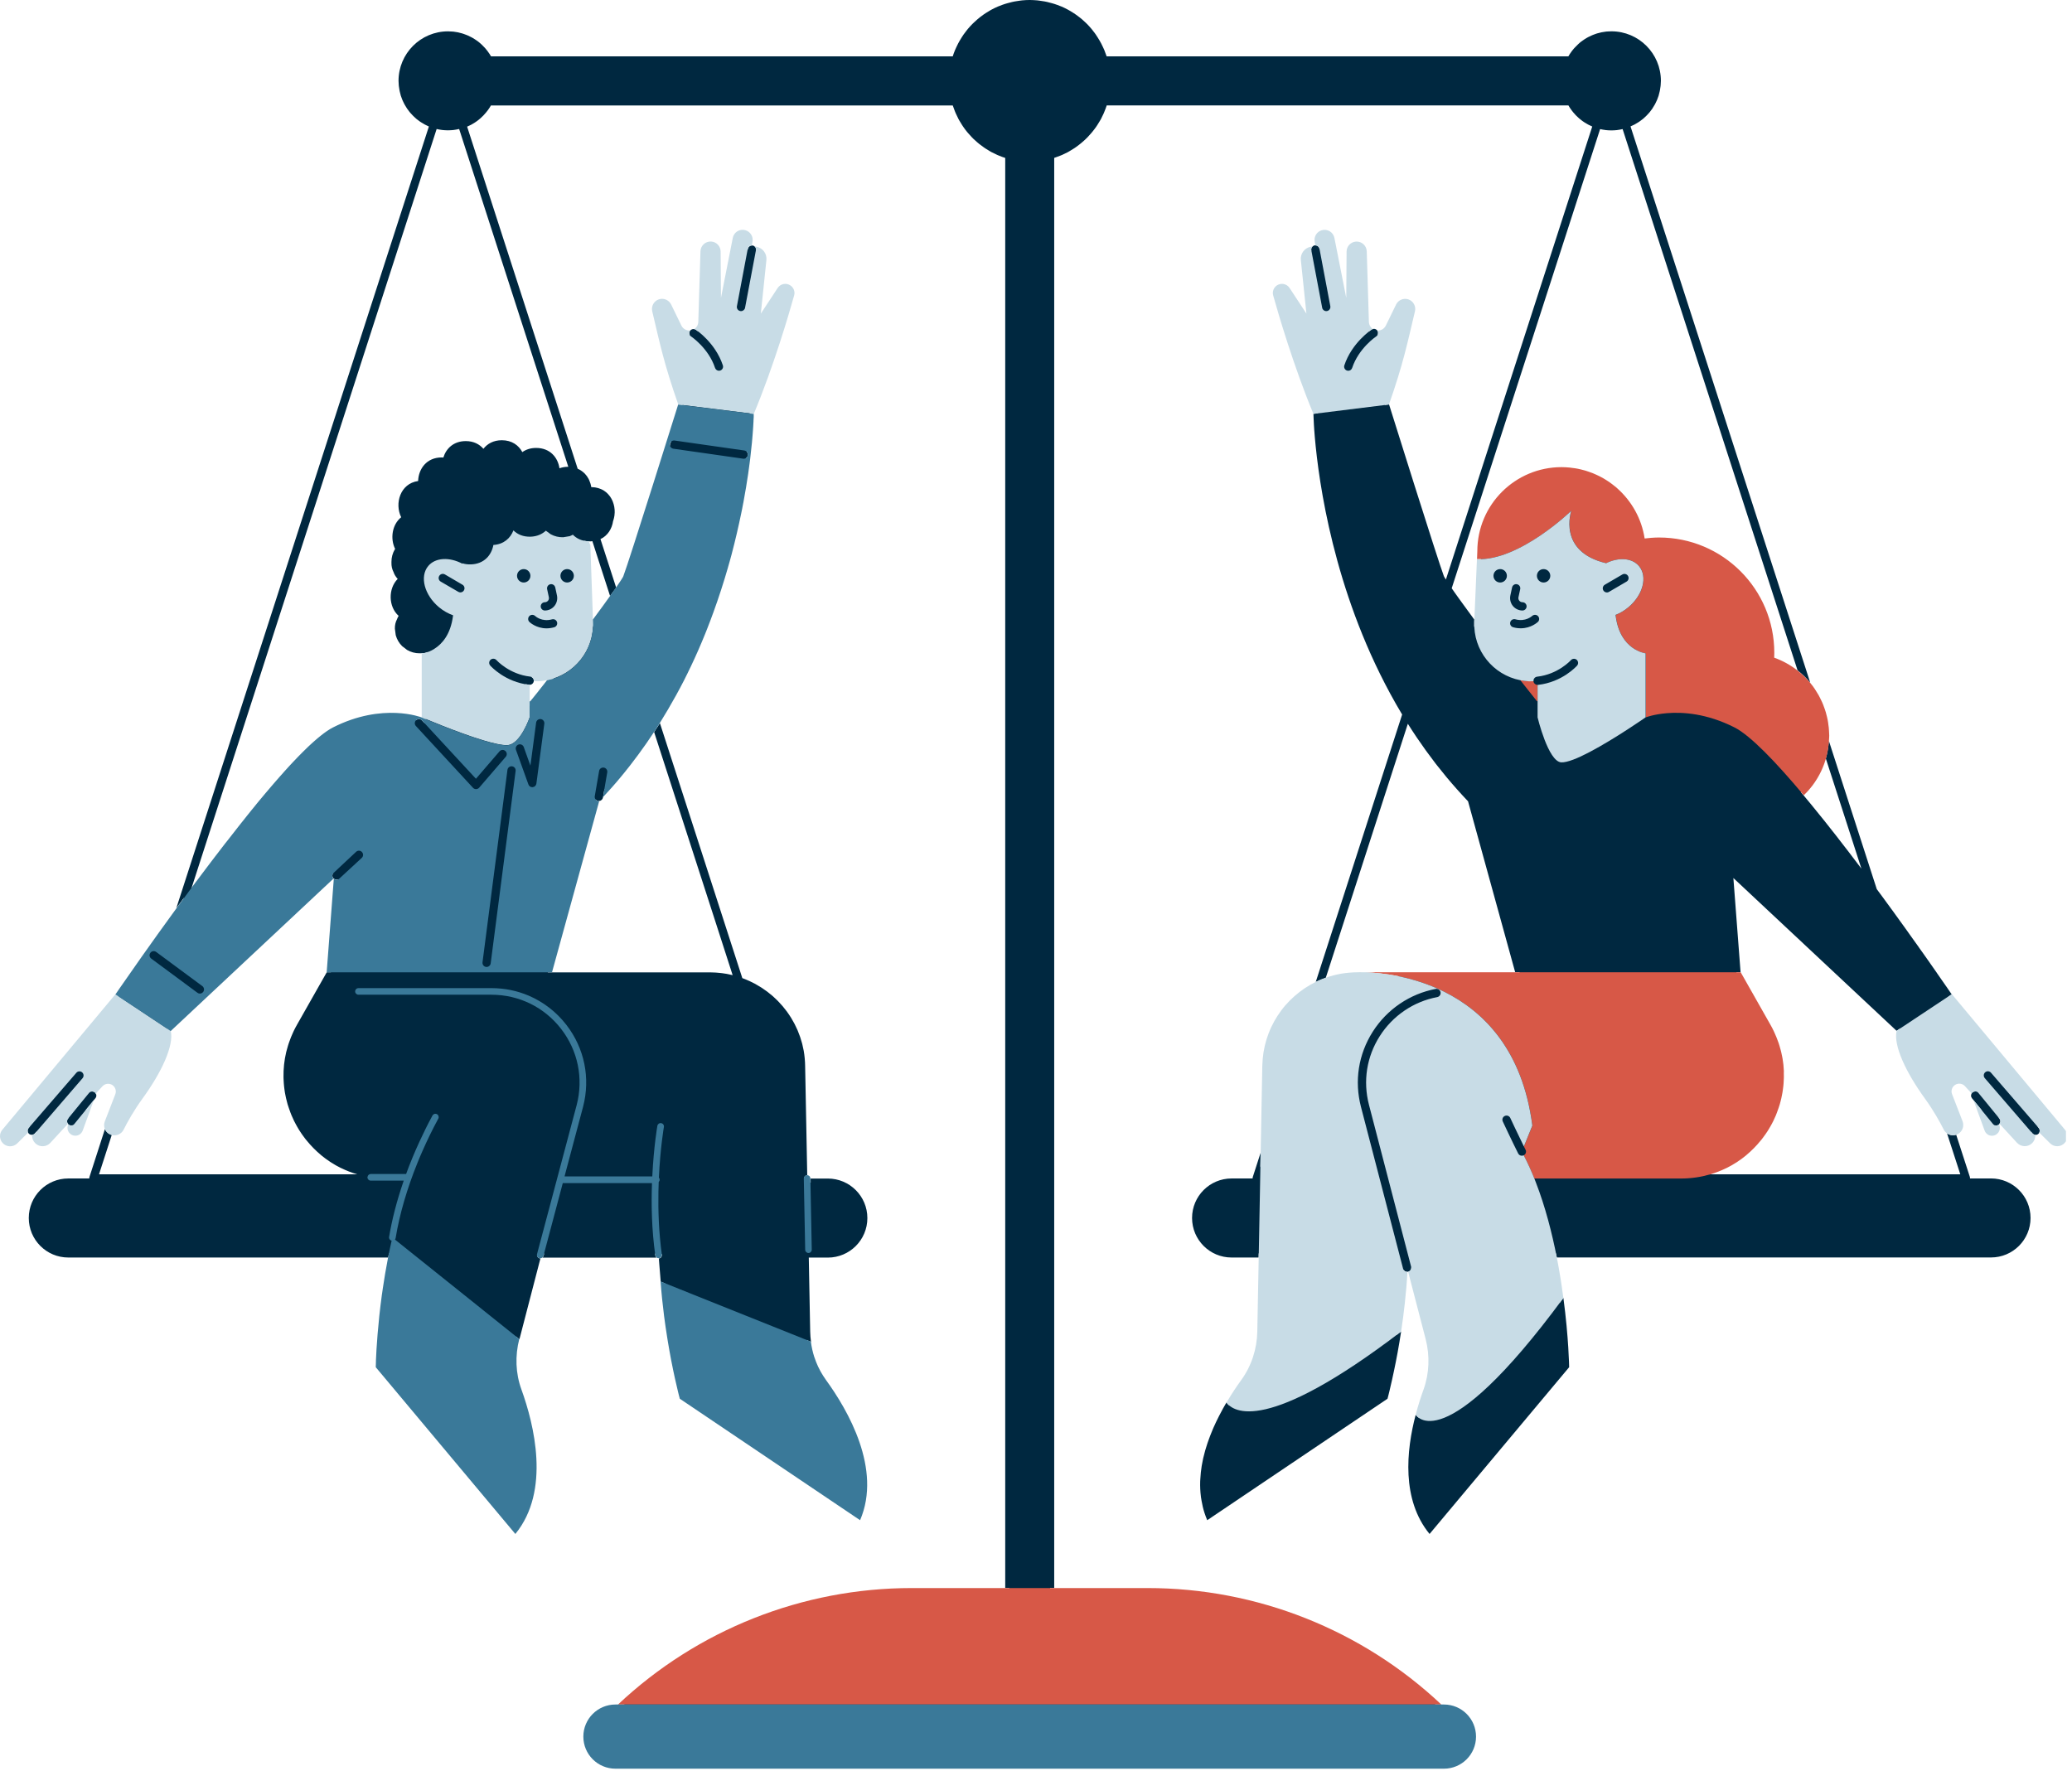 <?xml version="1.0" encoding="UTF-8" standalone="no"?>
<!DOCTYPE svg PUBLIC "-//W3C//DTD SVG 1.1//EN" "http://www.w3.org/Graphics/SVG/1.1/DTD/svg11.dtd">
<svg width="100%" height="100%" viewBox="0 0 399 341" version="1.1" xmlns="http://www.w3.org/2000/svg" xmlns:xlink="http://www.w3.org/1999/xlink" xml:space="preserve" xmlns:serif="http://www.serif.com/" style="fill-rule:evenodd;clip-rule:evenodd;stroke-linejoin:round;stroke-miterlimit:2;">
    <g transform="matrix(1,0,0,1,-50.161,-79.662)">
        <g>
            <path d="M313.042,266.917L311.563,266.917C311.568,266.917 312.104,266.891 313.042,266.917ZM447.172,299.24C446.948,299.49 446.646,299.625 446.318,299.625C446.016,299.625 445.729,299.505 445.516,299.292L442.651,296.453L442.547,296.656L442.76,296.901C442.974,297.156 443.005,297.505 442.865,297.786C442.818,297.875 442.76,297.953 442.682,298.026C442.531,298.151 442.349,298.214 442.161,298.214C442.141,298.214 442.125,298.208 442.099,298.198C441.901,298.182 441.703,298.104 441.557,297.938L441.255,297.583L441.313,298.26C441.344,298.661 441.193,299.036 440.891,299.292C440.656,299.49 440.37,299.599 440.068,299.599C439.719,299.599 439.391,299.458 439.156,299.203L435.125,294.823L435.047,294.932L435.188,295.109C435.427,295.396 435.411,295.797 435.198,296.083C435.182,296.104 435.156,296.135 435.135,296.161C435.109,296.182 435.099,296.208 435.078,296.234C434.927,296.354 434.75,296.417 434.578,296.417C434.505,296.417 434.432,296.391 434.359,296.37L434.359,296.375L434.448,296.693C434.505,296.911 434.464,297.125 434.328,297.307C434.203,297.484 433.995,297.583 433.781,297.594C433.464,297.594 433.193,297.401 433.089,297.125L431.719,293.391L430.182,291.51L429.896,291.161C429.839,291.089 429.797,291.01 429.766,290.922C429.76,290.891 429.745,290.859 429.734,290.818C429.729,290.776 429.729,290.745 429.729,290.708C429.719,290.604 429.734,290.49 429.766,290.396C429.792,290.323 429.828,290.255 429.88,290.188C429.917,290.135 429.948,290.078 430.005,290.036C430.135,289.932 430.276,289.896 430.427,289.88L430.339,289.63L429.12,288.313C428.693,287.839 428.078,287.568 427.443,287.568C426.979,287.568 426.536,287.703 426.161,287.969C425.286,288.563 424.932,289.677 425.323,290.677L427.344,295.906C427.563,296.464 427.328,297.094 426.807,297.37C426.74,297.401 426.677,297.427 426.62,297.443L425.875,297.688L425.792,297.432L425.573,297.281C425.396,297.161 425.266,297.01 425.182,296.844C424.432,295.354 423.188,293.094 421.5,290.786C417.729,285.594 415.625,280.714 416.161,278.359L416.266,277.911L416.063,277.729L415.38,278.182L383.953,248.755L385.339,266.906L384.542,266.906L384.557,267.146L390.385,277.427C393.271,282.516 393.677,288.516 391.484,293.901C389.266,299.359 384.807,303.422 379.24,305.047L379.349,305.833C379.391,305.828 379.422,305.818 379.464,305.813L427.651,305.813L425.099,297.938C425.604,298.286 426.255,298.396 426.859,298.193L429.505,306.359C429.526,306.438 429.521,306.521 429.521,306.609L433.563,306.609C437.771,306.609 441.177,310.016 441.177,314.219C441.177,318.422 437.771,321.828 433.563,321.828L349.948,321.828C349.901,321.568 349.833,321.297 349.786,321.036L348.984,321.036L349.167,321.979C349.651,324.479 350.073,327.063 350.427,329.656L350.432,329.729C350.474,330.005 350.505,330.271 350.536,330.542C350.766,330.24 350.99,329.938 351.219,329.62C352.25,337.286 352.328,342.964 352.328,342.964L325.448,375.078C320.042,368.49 320.948,359.047 322.781,352.104C322.781,352.104 322.974,352.438 323.443,352.745C323.479,352.594 323.51,352.443 323.552,352.302C323.958,350.734 324.458,349.115 325.052,347.516C326.214,344.292 326.365,340.771 325.479,337.349L321.906,323.604C322.01,324.026 321.755,324.458 321.333,324.568C321.281,324.578 321.234,324.583 321.188,324.583C321.167,324.583 321.146,324.594 321.125,324.594C320.823,324.594 320.557,324.417 320.422,324.146L320.391,324.536C320.193,328.193 319.786,332.036 319.182,335.969C319.141,336.24 319.094,336.51 319.052,336.776C319.354,336.542 319.661,336.328 319.969,336.089C319.542,338.932 319.063,341.458 318.63,343.51C318.49,344.198 318.354,344.823 318.224,345.396C318.036,346.26 317.859,346.984 317.724,347.557C317.63,347.938 317.547,348.25 317.495,348.49C317.406,348.844 317.349,349.036 317.349,349.036L282.635,372.427C282.427,371.943 282.245,371.448 282.089,370.964C281.849,370.224 281.682,369.474 281.552,368.729C281.516,368.479 281.458,368.234 281.427,367.984C281.417,367.938 281.417,367.891 281.411,367.833C281.292,366.88 281.25,365.932 281.276,364.979C281.281,364.802 281.297,364.625 281.307,364.453C281.354,363.625 281.432,362.802 281.568,361.984C281.578,361.927 281.594,361.87 281.599,361.818C281.682,361.38 281.76,360.938 281.854,360.5C281.885,360.375 281.917,360.245 281.953,360.12C282.036,359.76 282.125,359.401 282.229,359.047C282.271,358.911 282.307,358.781 282.349,358.646C282.453,358.297 282.557,357.948 282.677,357.604C282.74,357.427 282.802,357.255 282.865,357.073C282.969,356.776 283.073,356.479 283.188,356.193C283.255,356.01 283.328,355.844 283.401,355.661C283.51,355.38 283.625,355.094 283.745,354.818C283.797,354.688 283.854,354.573 283.911,354.443C284.052,354.125 284.198,353.797 284.349,353.49C284.708,352.729 285.089,352 285.479,351.281C285.531,351.172 285.599,351.057 285.651,350.953C285.875,350.547 286.109,350.161 286.328,349.771C286.464,349.953 286.651,350.161 286.901,350.365C286.943,350.302 286.974,350.24 287.016,350.177L287.052,350.104C287.932,348.625 288.865,347.203 289.807,345.901C291.865,343.073 292.984,339.688 293.052,336.115L293.339,321.042L292.542,321.042L292.526,321.839L287.323,321.839C283.12,321.839 279.714,318.432 279.714,314.224C279.714,310.021 283.12,306.615 287.323,306.615L291.38,306.615C291.38,306.536 291.37,306.448 291.396,306.37L292.906,301.693L292.859,304.443L293.703,301.823L294.021,284.911C294.151,278.286 297.932,272.37 303.901,269.474L304.203,269.323L304.234,269.224L305.75,268.693C307.62,268.036 309.573,267.703 311.552,267.703L342.99,267.703L342.766,266.906L341.938,266.906L332.859,233.979C331.411,232.458 330.026,230.901 328.714,229.328C328.073,228.557 327.453,227.781 326.839,227C326.76,226.906 326.682,226.802 326.609,226.708C326.031,225.958 325.464,225.193 324.917,224.438C324.828,224.318 324.745,224.208 324.661,224.089C324.109,223.323 323.568,222.552 323.042,221.771C322.979,221.682 322.922,221.589 322.859,221.5C322.313,220.688 321.776,219.87 321.266,219.047L308.714,257.917L305.469,267.953C304.813,268.182 304.167,268.453 303.536,268.755L320.167,217.266C318.609,214.677 317.198,212.057 315.911,209.453C315.911,209.448 315.901,209.438 315.901,209.432C306.036,189.422 303.76,169.693 303.234,162.359L303.234,162.318C303.208,162.016 303.193,161.729 303.177,161.469L303.177,161.432C303.146,160.911 303.12,160.479 303.115,160.151L303.115,160.12C303.104,159.969 303.104,159.833 303.099,159.729L303.099,159.682C303.099,159.589 303.089,159.505 303.089,159.458L303.089,159.354L303.885,159.26L303.885,159.198L303.828,159.052C300.057,150.042 297.156,140.161 296.094,136.328C295.979,135.932 296.141,135.51 296.479,135.281C296.641,135.177 296.823,135.12 297.016,135.12C297.344,135.12 297.635,135.281 297.818,135.552L301.068,140.484L302.526,139.969L301.448,129.656C301.37,128.859 301.896,128.13 302.677,127.964L302.693,127.964L302.667,127.849C302.615,127.557 302.74,127.271 302.953,127.094C302.995,127.063 303.036,127.036 303.073,127.016C303.146,126.974 303.219,126.932 303.307,126.917C303.354,126.911 303.406,126.917 303.458,126.917C303.828,126.917 304.167,127.172 304.234,127.547L304.271,127.714L304.422,127.714L304.109,126.057C304.005,125.484 304.354,124.911 304.922,124.76C305.026,124.74 305.12,124.724 305.224,124.724C305.766,124.724 306.234,125.104 306.339,125.635L308.609,137.182L310.182,137.031L310.25,128.104C310.25,127.51 310.724,127.005 311.323,126.969L311.333,126.969C312.031,126.969 312.526,127.453 312.547,128.073L312.964,141.667C312.99,142.359 313.307,142.995 313.823,143.458C314.094,143.25 314.271,143.13 314.302,143.115C314.37,143.068 314.453,143.042 314.531,143.021C314.594,143 314.667,142.995 314.729,142.995L314.797,142.995C314.859,142.995 314.911,143.01 314.979,143.026C315,143.036 315.026,143.052 315.047,143.057C315.177,143.115 315.286,143.193 315.375,143.307C315.385,143.323 315.401,143.323 315.406,143.339C315.568,143.578 315.568,143.865 315.453,144.099L315.495,144.099C316.469,144.099 317.333,143.557 317.755,142.693L319.729,138.641C319.922,138.25 320.328,137.995 320.766,137.995C320.896,137.995 321.021,138.016 321.141,138.057C321.698,138.25 322.016,138.839 321.88,139.422L321.349,141.682C320.146,146.792 319.286,150.479 316.896,157.292L316.807,157.542L316.839,157.651L317.646,157.547C317.646,157.547 327.146,187.901 328.208,190.625C328.224,190.672 328.276,190.75 328.328,190.849C328.339,190.865 328.354,190.885 328.37,190.911C328.432,191.016 328.505,191.125 328.594,191.271L337.438,163.885L356.776,104.026C356.682,103.99 356.589,103.943 356.49,103.891C356.323,103.823 356.167,103.74 356.005,103.661C355.885,103.599 355.766,103.526 355.646,103.453C355.521,103.385 355.401,103.313 355.281,103.234C355.156,103.151 355.026,103.063 354.906,102.979C354.802,102.906 354.708,102.833 354.615,102.755C354.484,102.651 354.349,102.547 354.229,102.443C354.151,102.38 354.078,102.307 354.005,102.234C353.87,102.109 353.734,101.979 353.609,101.854C353.568,101.813 353.536,101.776 353.5,101.734C352.995,101.193 352.552,100.604 352.182,99.958L263.281,99.958C263.161,100.344 263.016,100.714 262.865,101.083C262.813,101.224 262.745,101.37 262.693,101.505C262.531,101.865 262.365,102.219 262.182,102.563C262.12,102.672 262.052,102.786 261.99,102.896C261.833,103.167 261.672,103.438 261.495,103.703C261.417,103.823 261.344,103.943 261.266,104.052C261.042,104.37 260.813,104.682 260.563,104.984C260.469,105.094 260.375,105.214 260.276,105.328C260.057,105.589 259.833,105.833 259.594,106.083C259.49,106.188 259.396,106.292 259.292,106.385C259.042,106.625 258.797,106.854 258.536,107.068C258.422,107.167 258.313,107.26 258.193,107.354C257.891,107.604 257.578,107.833 257.26,108.057C257.151,108.135 257.031,108.208 256.911,108.286C256.646,108.464 256.375,108.62 256.104,108.781C255.995,108.844 255.885,108.906 255.771,108.974C255.427,109.156 255.073,109.323 254.714,109.484C254.568,109.547 254.432,109.599 254.292,109.656C253.922,109.807 253.552,109.943 253.167,110.073L253.167,385.479L252.37,385.479L252.37,386.276L271.188,386.276C292.089,386.276 311.974,394.167 327.198,408.5L327.432,408.714L328.234,408.714C331.203,408.714 333.615,411.125 333.615,414.094C333.615,417.063 331.203,419.479 328.234,419.479L168.677,419.479C165.703,419.479 163.292,417.063 163.292,414.094C163.292,411.125 165.703,408.714 168.677,408.714L169.479,408.714L169.708,408.5C184.927,394.167 204.813,386.276 225.724,386.276L244.531,386.276L244.531,385.479L243.734,385.479L243.734,110.078C243.349,109.958 242.979,109.818 242.609,109.667C242.469,109.609 242.323,109.547 242.188,109.49C241.828,109.328 241.474,109.161 241.13,108.979C241.016,108.917 240.906,108.854 240.797,108.792C240.526,108.63 240.255,108.469 239.99,108.297C239.87,108.214 239.75,108.146 239.641,108.063C239.323,107.844 239.01,107.609 238.708,107.37C238.589,107.276 238.479,107.182 238.365,107.083C238.104,106.865 237.859,106.641 237.609,106.401C237.505,106.297 237.401,106.193 237.302,106.089C237.063,105.844 236.839,105.599 236.615,105.333C236.521,105.224 236.422,105.109 236.328,104.99C236.083,104.688 235.849,104.38 235.635,104.057C235.557,103.943 235.484,103.823 235.406,103.708C235.24,103.448 235.068,103.177 234.917,102.906C234.854,102.792 234.792,102.682 234.729,102.573C234.547,102.229 234.375,101.87 234.219,101.51C234.156,101.37 234.099,101.234 234.042,101.089C233.891,100.724 233.755,100.349 233.63,99.969L144.703,99.969C144.333,100.615 143.891,101.208 143.385,101.745C143.349,101.781 143.318,101.823 143.281,101.865C143.156,102 143.021,102.125 142.885,102.25C142.813,102.323 142.734,102.385 142.661,102.458C142.536,102.573 142.406,102.672 142.281,102.776C142.182,102.859 142.083,102.927 141.984,103C141.865,103.089 141.74,103.177 141.609,103.255C141.49,103.333 141.365,103.406 141.245,103.479C141.125,103.552 141.005,103.62 140.885,103.688C140.729,103.766 140.568,103.844 140.401,103.917C140.307,103.964 140.208,104.01 140.115,104.052L161.406,169.938C161.594,170.016 161.781,170.115 161.953,170.219C162.057,170.281 162.156,170.354 162.25,170.422C162.339,170.49 162.432,170.557 162.51,170.63C162.599,170.703 162.677,170.781 162.76,170.859C162.854,170.958 162.943,171.063 163.021,171.167C163.083,171.245 163.151,171.318 163.203,171.396C163.318,171.563 163.422,171.74 163.516,171.911C163.557,171.984 163.589,172.057 163.62,172.135C163.682,172.281 163.745,172.432 163.792,172.583C163.818,172.651 163.844,172.719 163.865,172.786C163.927,173.01 163.984,173.234 164.016,173.458C164.031,173.458 164.057,173.464 164.073,173.474C164.286,173.479 164.495,173.495 164.693,173.521C164.755,173.531 164.813,173.547 164.875,173.552C165.01,173.578 165.146,173.609 165.276,173.641C165.339,173.656 165.401,173.672 165.464,173.698C165.594,173.734 165.714,173.781 165.833,173.833C165.88,173.854 165.938,173.87 165.984,173.896C166.141,173.969 166.302,174.047 166.443,174.141C166.453,174.151 166.464,174.151 166.464,174.156C166.604,174.245 166.734,174.339 166.859,174.443C166.901,174.474 166.938,174.516 166.979,174.547C167.068,174.625 167.156,174.708 167.234,174.797C167.271,174.833 167.313,174.875 167.344,174.922C167.427,175.01 167.505,175.104 167.578,175.203C167.599,175.24 167.63,175.271 167.661,175.313C167.76,175.448 167.849,175.589 167.927,175.745C167.927,175.75 167.932,175.75 167.932,175.76C168.016,175.901 168.078,176.047 168.141,176.198C168.156,176.245 168.172,176.281 168.188,176.333C168.229,176.443 168.276,176.563 168.307,176.682C168.323,176.729 168.339,176.776 168.349,176.833C168.38,176.958 168.411,177.089 168.438,177.214C168.443,177.255 168.453,177.286 168.458,177.328C168.516,177.661 168.542,178.01 168.531,178.354C168.531,178.396 168.521,178.443 168.521,178.479C168.516,178.609 168.505,178.745 168.49,178.87C168.484,178.917 168.484,178.969 168.474,179.005C168.453,179.141 168.427,179.276 168.396,179.411C168.385,179.443 168.38,179.474 168.37,179.51C168.333,179.677 168.286,179.844 168.219,180.01C168.198,180.177 168.167,180.354 168.12,180.521C168.109,180.542 168.099,180.568 168.099,180.594C168.063,180.745 168.016,180.885 167.964,181.031C167.958,181.052 167.948,181.068 167.943,181.094C167.813,181.427 167.656,181.745 167.458,182.042C167.359,182.182 167.255,182.318 167.146,182.448C167.13,182.464 167.115,182.484 167.099,182.5C166.995,182.615 166.885,182.724 166.771,182.828C166.755,182.844 166.74,182.859 166.724,182.875C166.453,183.115 166.141,183.323 165.792,183.479L168.651,192.318L168.813,192.823C168.635,193.078 168.443,193.349 168.234,193.635L168.547,194.589L169.464,193.276C170.802,191.354 170.911,191.083 170.969,190.943C171.708,189.063 176.297,174.531 179.193,165.344C179.193,165.297 179.177,165.25 179.182,165.193C179.208,165.047 179.271,164.932 179.359,164.818C180.563,160.99 181.448,158.188 181.557,157.818L181.635,157.563L181.547,157.318C179.161,150.5 178.292,146.807 177.089,141.698L176.557,139.453C176.422,138.87 176.74,138.286 177.297,138.099C177.417,138.057 177.547,138.036 177.672,138.036C178.109,138.036 178.516,138.286 178.708,138.677L180.682,142.729C181.104,143.599 181.969,144.141 182.943,144.141L182.984,144.141C182.87,143.901 182.87,143.609 183.031,143.375C183.036,143.359 183.052,143.359 183.063,143.344C183.151,143.224 183.26,143.146 183.391,143.099C183.411,143.089 183.438,143.073 183.458,143.068C183.516,143.052 183.578,143.042 183.635,143.036L183.698,143.036C183.76,143.036 183.833,143.042 183.896,143.057C183.979,143.083 184.057,143.104 184.13,143.151C184.161,143.177 184.339,143.297 184.604,143.495C185.125,143.042 185.443,142.396 185.469,141.703L185.88,128.115C185.896,127.495 186.406,127 187.026,127C187.703,127.036 188.172,127.542 188.172,128.135L188.24,137.063L189.813,137.214L192.089,125.667C192.193,125.135 192.667,124.755 193.203,124.755C193.307,124.755 193.411,124.771 193.51,124.792C194.073,124.953 194.432,125.516 194.323,126.089L194.01,127.74L194.161,127.74L194.193,127.578C194.266,127.198 194.599,126.953 194.974,126.943C195.021,126.943 195.078,126.932 195.125,126.943C195.214,126.958 195.281,127 195.354,127.036C195.396,127.063 195.438,127.089 195.474,127.12C195.698,127.292 195.818,127.578 195.76,127.875L195.74,127.984L195.755,127.984C196.536,128.151 197.068,128.885 196.979,129.682L195.906,139.995L197.359,140.51L200.609,135.573C200.786,135.302 201.089,135.146 201.417,135.146C201.604,135.146 201.786,135.198 201.948,135.302C202.292,135.536 202.448,135.958 202.339,136.354C201.266,140.182 198.375,150.063 194.599,159.078L194.542,159.219L194.542,159.37C194.542,159.458 194.479,162.193 193.969,166.688C194.13,166.854 194.219,167.089 194.177,167.333C194.146,167.568 194.01,167.755 193.828,167.875C192.443,179.104 188.38,199.646 176.563,218.5L176.365,218.818L176.682,219.797C176.87,219.51 177.057,219.214 177.24,218.927L184.792,242.281L193.109,268.031C193.5,268.172 193.875,268.323 194.25,268.495C194.339,268.531 194.417,268.563 194.505,268.604C194.87,268.771 195.229,268.948 195.578,269.135C195.625,269.161 195.667,269.193 195.714,269.219C196.031,269.391 196.344,269.583 196.651,269.776C196.724,269.823 196.797,269.859 196.87,269.911C197.203,270.125 197.521,270.354 197.839,270.589C197.901,270.635 197.958,270.682 198.021,270.729C198.302,270.943 198.578,271.167 198.849,271.401C198.901,271.448 198.953,271.484 199,271.526C199.297,271.786 199.583,272.057 199.859,272.339C199.927,272.401 199.979,272.464 200.047,272.531C200.307,272.802 200.563,273.078 200.807,273.365C200.833,273.391 200.849,273.411 200.875,273.438C201.13,273.74 201.375,274.057 201.615,274.375C201.672,274.448 201.724,274.526 201.781,274.599C202.01,274.927 202.245,275.26 202.448,275.594C202.464,275.62 202.479,275.651 202.5,275.672C202.698,276 202.88,276.328 203.063,276.661C203.104,276.74 203.151,276.823 203.193,276.901C203.375,277.26 203.547,277.615 203.708,277.984C203.729,278.047 203.755,278.109 203.786,278.172C203.932,278.51 204.057,278.844 204.177,279.188C204.203,279.255 204.234,279.339 204.255,279.406C204.385,279.792 204.505,280.182 204.609,280.573C204.63,280.656 204.646,280.74 204.672,280.828C204.76,281.182 204.839,281.552 204.911,281.922C204.917,281.979 204.932,282.036 204.943,282.094C205.016,282.5 205.068,282.911 205.109,283.333C205.115,283.427 205.125,283.526 205.135,283.62C205.172,284.052 205.198,284.474 205.203,284.911L205.609,305.984C205.26,305.995 204.979,306.281 204.99,306.641L204.99,306.828L205.469,306.797L205.474,307.411L206.255,307.427L206.271,307.427L206.255,306.63L209.578,306.63C213.781,306.63 217.188,310.036 217.188,314.245C217.188,318.448 213.781,321.854 209.578,321.854L205.906,321.854L206.177,336.115C206.193,336.776 206.24,337.422 206.333,338.073L205.5,337.74C205.516,337.865 205.521,338 205.536,338.13L205.536,338.25L205.573,338.313C205.938,341.052 206.99,343.703 208.615,345.922C212.641,351.474 218.75,362 215.438,371.245L181.797,348.573C181.349,346.849 179.031,337.516 178.219,326.813L177.391,326.49C177.313,325.38 177.219,324.266 177.12,323.135C177.089,322.76 177.057,322.385 177.036,322.016L177.073,322.016C177.427,321.964 177.661,321.646 177.615,321.297C177.609,321.25 177.609,321.208 177.599,321.161L177.036,321.219L176.859,321.068L176.302,321.068C176.318,321.203 176.333,321.339 176.349,321.464C176.375,321.625 176.453,321.76 176.563,321.865L154.62,321.865C154.719,321.781 154.786,321.677 154.828,321.542L154.958,321.068L154.333,321.068L154.151,321.219L153.609,321.224L153.594,321.281C153.547,321.599 153.729,321.911 154.047,322C154.104,322.016 154.161,322.021 154.214,322.021L154.229,322.021L150.188,337.578L149.51,337.036L149.422,337.38C148.531,340.813 148.672,344.323 149.854,347.557C152.193,354.031 155.156,365.87 149.406,373.849L123.328,342.693C123.38,340.979 123.714,332.021 125.688,321.99L125.87,321.042L125.073,321.042C125.021,321.307 124.953,321.578 124.906,321.839L63.313,321.839C59.109,321.839 55.703,318.432 55.703,314.224C55.703,310.021 59.109,306.615 63.313,306.615L67.359,306.615C67.359,306.536 67.349,306.448 67.375,306.37L70.365,297.109C70.542,297.505 70.839,297.849 71.245,298.063C71.385,298.141 71.531,298.193 71.682,298.229L69.229,305.813L118.943,305.813C117.875,305.5 116.859,305.104 115.885,304.63C115.844,304.615 115.807,304.594 115.766,304.578C115.495,304.443 115.234,304.297 114.964,304.156C114.885,304.104 114.802,304.068 114.724,304.021C114.479,303.875 114.229,303.734 113.99,303.573C113.901,303.516 113.818,303.464 113.729,303.406C113.5,303.255 113.26,303.094 113.036,302.927C112.958,302.875 112.875,302.807 112.797,302.755C112.568,302.589 112.344,302.411 112.12,302.229C112.057,302.182 112,302.125 111.943,302.078C110.943,301.24 110.026,300.307 109.208,299.297C109.135,299.208 109.063,299.125 108.99,299.036C108.839,298.833 108.688,298.635 108.547,298.438C108.464,298.328 108.38,298.214 108.297,298.094C108.161,297.906 108.036,297.703 107.906,297.505C107.828,297.38 107.75,297.25 107.667,297.125C107.552,296.927 107.432,296.734 107.318,296.526C107.24,296.391 107.167,296.25 107.089,296.104C106.984,295.906 106.875,295.708 106.776,295.505C106.708,295.354 106.635,295.203 106.573,295.052C106.474,294.854 106.385,294.656 106.302,294.458C106.219,294.276 106.156,294.083 106.083,293.901C105.958,293.573 105.839,293.245 105.734,292.911C105.672,292.714 105.609,292.521 105.542,292.323C105.49,292.146 105.448,291.964 105.401,291.781C105.344,291.583 105.297,291.385 105.25,291.177C105.208,290.995 105.167,290.813 105.135,290.635C105.099,290.427 105.057,290.219 105.016,290.016C104.984,289.839 104.964,289.656 104.938,289.474C104.906,289.255 104.88,289.036 104.859,288.818C104.844,288.646 104.818,288.469 104.813,288.292C104.797,288.057 104.781,287.823 104.771,287.583C104.766,287.427 104.755,287.266 104.755,287.109C104.745,286.813 104.755,286.521 104.766,286.214C104.766,286.115 104.766,286.01 104.771,285.911C104.786,285.516 104.818,285.12 104.859,284.719C104.875,284.599 104.891,284.474 104.906,284.354C104.938,284.073 104.979,283.786 105.026,283.51C105.052,283.359 105.083,283.208 105.115,283.057C105.161,282.802 105.219,282.552 105.271,282.297C105.313,282.141 105.354,281.974 105.401,281.813C105.464,281.568 105.536,281.328 105.609,281.078C105.656,280.922 105.708,280.755 105.76,280.594C105.839,280.349 105.932,280.099 106.031,279.854C106.083,279.703 106.141,279.542 106.203,279.391C106.318,279.12 106.438,278.859 106.552,278.589C106.609,278.458 106.667,278.328 106.729,278.198C106.922,277.807 107.12,277.411 107.344,277.026L113.083,266.901L113.88,266.901L115.24,249.016C115.151,249.047 115.057,249.073 114.964,249.073C114.781,249.073 114.604,248.995 114.453,248.875C114.427,248.859 114.406,248.844 114.38,248.828C114.078,248.505 114.094,248.005 114.422,247.703L82.167,277.911L82.271,278.359C82.802,280.714 80.708,285.589 76.927,290.786C75.25,293.104 74,295.354 73.25,296.844C73.052,297.25 72.635,297.5 72.193,297.5C72.089,297.5 71.99,297.484 71.885,297.458L71.161,297.266L71.229,297.063L71.109,296.781C70.979,296.49 70.974,296.167 71.083,295.891L73.104,290.656C73.49,289.661 73.146,288.557 72.271,287.953C71.885,287.688 71.443,287.552 70.99,287.552C70.349,287.552 69.74,287.823 69.307,288.292L68.099,289.615L68.01,289.865C68.161,289.88 68.307,289.917 68.432,290.021C68.49,290.063 68.521,290.125 68.557,290.172C68.609,290.234 68.646,290.307 68.672,290.38C68.703,290.484 68.719,290.589 68.708,290.693C68.708,290.729 68.708,290.76 68.703,290.802C68.693,290.833 68.688,290.875 68.672,290.906C68.641,290.984 68.609,291.073 68.542,291.146L68.255,291.495L66.719,293.375L65.349,297.109C65.245,297.385 64.979,297.578 64.682,297.578C64.443,297.568 64.234,297.469 64.109,297.292C63.979,297.115 63.932,296.891 63.99,296.688L64.078,296.359C64.005,296.375 63.943,296.406 63.87,296.406C63.693,296.406 63.51,296.354 63.37,296.224C63.344,296.208 63.339,296.177 63.313,296.151C63.302,296.146 63.297,296.13 63.281,296.12C63.266,296.104 63.255,296.089 63.24,296.073C63.026,295.786 63.016,295.391 63.25,295.104L63.385,294.932L63.302,294.823L62.651,295.531L59.281,299.193C59.047,299.458 58.719,299.594 58.37,299.594C58.068,299.594 57.781,299.479 57.547,299.281C57.255,299.021 57.104,298.646 57.125,298.255L57.182,297.578L56.88,297.927C56.734,298.094 56.536,298.177 56.339,298.193C56.313,298.193 56.297,298.208 56.276,298.208C56.089,298.208 55.906,298.141 55.755,298.016C55.677,297.943 55.615,297.865 55.573,297.776C55.432,297.5 55.464,297.146 55.677,296.891L55.885,296.646L55.781,296.448L52.917,299.276C52.698,299.49 52.411,299.609 52.109,299.609C51.776,299.609 51.474,299.474 51.26,299.224C50.875,298.802 50.87,298.161 51.224,297.719L73.01,271.615C73.104,271.479 78.146,264.099 84.755,255.036L84.828,254.932L85.604,252.521C85.099,253.214 84.604,253.891 84.109,254.568L132.75,104.021C132.688,103.995 132.62,103.958 132.557,103.932C132.37,103.844 132.182,103.755 132,103.661C131.906,103.615 131.813,103.557 131.724,103.5C131.573,103.417 131.422,103.328 131.271,103.229C131.182,103.177 131.094,103.12 131.016,103.063C130.807,102.922 130.599,102.771 130.401,102.604C130.354,102.563 130.307,102.516 130.255,102.474C130.089,102.333 129.932,102.188 129.781,102.036C129.708,101.964 129.646,101.896 129.573,101.823C129.448,101.688 129.318,101.552 129.198,101.417C129.135,101.344 129.073,101.271 129.016,101.203C128.849,100.995 128.688,100.781 128.536,100.557C128.516,100.526 128.5,100.495 128.484,100.469C128.349,100.271 128.229,100.063 128.109,99.854C128.068,99.776 128.021,99.698 127.979,99.615C127.891,99.443 127.807,99.266 127.724,99.083C127.693,99.005 127.656,98.922 127.62,98.844C127.521,98.589 127.417,98.328 127.333,98.063C127.328,98.047 127.328,98.042 127.328,98.026C127.25,97.771 127.182,97.505 127.13,97.245C127.115,97.156 127.099,97.078 127.083,96.99C127.042,96.781 127.01,96.573 126.984,96.359C126.979,96.271 126.964,96.193 126.953,96.104C126.927,95.818 126.906,95.526 126.906,95.229C126.906,89.969 131.172,85.698 136.438,85.698C136.729,85.698 137.016,85.714 137.302,85.74C137.375,85.745 137.453,85.755 137.526,85.76C137.792,85.797 138.047,85.833 138.297,85.88C138.323,85.891 138.349,85.891 138.37,85.896C138.635,85.953 138.896,86.026 139.161,86.099C139.24,86.12 139.328,86.146 139.406,86.177C139.615,86.24 139.813,86.318 140.01,86.401C140.073,86.422 140.141,86.448 140.203,86.479C140.427,86.573 140.641,86.677 140.854,86.792C140.953,86.839 141.047,86.896 141.151,86.948C141.286,87.031 141.427,87.109 141.557,87.198C141.698,87.281 141.833,87.38 141.969,87.474C142.104,87.573 142.234,87.667 142.37,87.771C142.479,87.859 142.589,87.953 142.693,88.047C142.776,88.12 142.854,88.193 142.932,88.266C143.141,88.464 143.339,88.661 143.531,88.875C143.568,88.922 143.62,88.974 143.656,89.021C143.771,89.146 143.875,89.281 143.974,89.411C144.026,89.474 144.063,89.531 144.109,89.594C144.328,89.885 144.531,90.188 144.719,90.516L233.63,90.516L233.63,90.51C233.755,90.104 233.906,89.698 234.068,89.307C234.146,89.115 234.245,88.922 234.328,88.734C234.432,88.5 234.536,88.281 234.656,88.057C234.76,87.865 234.865,87.672 234.974,87.484C235.094,87.266 235.224,87.063 235.359,86.854C235.469,86.677 235.589,86.495 235.708,86.318C235.859,86.104 236.026,85.891 236.188,85.682C236.297,85.542 236.406,85.391 236.526,85.245C236.807,84.917 237.094,84.599 237.396,84.292C237.516,84.172 237.635,84.057 237.76,83.948C237.974,83.75 238.182,83.552 238.406,83.359C238.552,83.24 238.703,83.12 238.844,83C239.057,82.833 239.281,82.667 239.505,82.505C239.656,82.401 239.807,82.292 239.958,82.198C240.214,82.031 240.469,81.875 240.729,81.724C240.865,81.646 241,81.568 241.135,81.495C241.536,81.281 241.943,81.083 242.365,80.906C242.443,80.875 242.531,80.844 242.609,80.813C242.958,80.667 243.313,80.542 243.677,80.422C243.828,80.375 243.99,80.333 244.141,80.286C244.443,80.198 244.745,80.12 245.057,80.047C245.224,80.005 245.391,79.974 245.557,79.943C245.88,79.88 246.208,79.833 246.536,79.792C246.688,79.776 246.839,79.75 246.99,79.734C247.469,79.688 247.958,79.661 248.448,79.661C248.943,79.661 249.427,79.698 249.901,79.734C250.057,79.75 250.208,79.776 250.359,79.792C250.682,79.833 251.021,79.88 251.339,79.943C251.505,79.974 251.672,80.005 251.839,80.047C252.151,80.12 252.453,80.198 252.755,80.286C252.906,80.333 253.063,80.375 253.214,80.422C253.573,80.542 253.932,80.667 254.281,80.813C254.365,80.844 254.448,80.875 254.531,80.906C254.953,81.083 255.359,81.281 255.755,81.495C255.891,81.568 256.026,81.656 256.161,81.724C256.427,81.875 256.688,82.031 256.932,82.198C257.083,82.297 257.234,82.401 257.385,82.505C257.609,82.667 257.833,82.833 258.047,83C258.198,83.12 258.344,83.229 258.484,83.349C258.708,83.542 258.927,83.74 259.13,83.938C259.25,84.052 259.38,84.161 259.49,84.281C259.792,84.583 260.078,84.911 260.359,85.24C260.479,85.38 260.589,85.531 260.698,85.677C260.87,85.88 261.026,86.099 261.177,86.318C261.297,86.495 261.417,86.672 261.526,86.854C261.661,87.063 261.792,87.266 261.911,87.484C262.021,87.672 262.125,87.859 262.229,88.057C262.349,88.281 262.453,88.5 262.557,88.734C262.641,88.922 262.74,89.109 262.818,89.307C262.979,89.703 263.13,90.104 263.266,90.516L352.177,90.516C352.359,90.198 352.557,89.896 352.781,89.594C352.828,89.531 352.87,89.474 352.917,89.411C353.021,89.276 353.125,89.146 353.234,89.021C353.276,88.974 353.323,88.922 353.37,88.875C353.563,88.661 353.76,88.464 353.969,88.266C354.047,88.193 354.125,88.109 354.208,88.042C354.313,87.943 354.422,87.859 354.531,87.76C354.661,87.656 354.797,87.563 354.932,87.469C355.068,87.37 355.203,87.276 355.344,87.188C355.479,87.099 355.615,87.021 355.75,86.943C355.849,86.885 355.943,86.828 356.047,86.781C356.26,86.672 356.474,86.568 356.698,86.474C356.76,86.448 356.828,86.422 356.891,86.391C357.089,86.313 357.286,86.24 357.495,86.167C357.573,86.146 357.661,86.115 357.74,86.089C357.995,86.01 358.26,85.948 358.531,85.891C358.552,85.88 358.578,85.88 358.604,85.875C358.854,85.828 359.109,85.786 359.375,85.755C359.448,85.745 359.526,85.74 359.599,85.729C359.885,85.708 360.172,85.693 360.464,85.693C365.729,85.693 369.995,89.958 369.995,95.224C369.995,95.516 369.979,95.813 369.948,96.099C369.938,96.188 369.932,96.271 369.917,96.354C369.891,96.568 369.859,96.776 369.823,96.979C369.802,97.068 369.786,97.151 369.771,97.234C369.719,97.5 369.651,97.76 369.573,98.016C369.568,98.031 369.568,98.047 369.568,98.057C369.484,98.318 369.38,98.583 369.281,98.839C369.245,98.917 369.208,98.995 369.177,99.078C369.094,99.26 369.01,99.432 368.922,99.609C368.88,99.688 368.839,99.766 368.792,99.849C368.672,100.057 368.552,100.26 368.417,100.458C368.396,100.495 368.38,100.526 368.365,100.557C368.214,100.781 368.052,100.984 367.885,101.203C367.828,101.271 367.766,101.344 367.703,101.417C367.583,101.557 367.453,101.693 367.328,101.823C367.255,101.896 367.193,101.964 367.12,102.036C366.969,102.188 366.813,102.333 366.646,102.474C366.594,102.516 366.547,102.563 366.49,102.604C366.292,102.76 366.094,102.911 365.88,103.057C365.792,103.115 365.703,103.167 365.625,103.224C365.474,103.318 365.328,103.406 365.172,103.495C365.073,103.552 364.99,103.599 364.891,103.656C364.708,103.75 364.526,103.839 364.333,103.917C364.271,103.948 364.208,103.979 364.146,104.005L398.755,211.135C398.031,210.26 397.208,209.469 396.318,208.771L362.625,104.521C362.286,104.599 361.948,104.656 361.604,104.703C361.589,104.703 361.573,104.714 361.547,104.714C361.188,104.75 360.833,104.776 360.458,104.776C360.089,104.776 359.724,104.75 359.365,104.714C359.349,104.714 359.333,104.703 359.313,104.703C358.969,104.667 358.625,104.599 358.292,104.521L345.797,143.177L329.714,192.948L329.714,192.958C329.844,193.141 329.979,193.328 330.12,193.536C330.13,193.547 330.13,193.552 330.135,193.563C330.281,193.76 330.422,193.969 330.573,194.182C330.583,194.193 330.594,194.198 330.599,194.214C330.75,194.427 330.911,194.651 331.078,194.885C331.083,194.891 331.083,194.901 331.094,194.906C331.26,195.135 331.438,195.385 331.62,195.63L331.625,195.641C332.359,196.656 333.177,197.771 334.052,198.969L334.036,199.391C334.021,199.693 334.031,199.995 334.036,200.292L334.755,201.26L335.344,187.375L335.401,185.854C335.401,177.333 342.318,170.422 350.823,170.422C358.365,170.422 364.906,176.036 366.047,183.49L366.167,184.255L366.932,184.156C367.844,184.047 368.755,183.984 369.615,183.984C381.411,183.984 391.016,193.583 391.016,205.385C391.016,205.688 391.005,205.99 390.99,206.292L390.969,206.88L391.516,207.083C393.078,207.641 394.521,208.432 395.802,209.448L397.854,211.068L398.021,211.578L398.12,211.698C400.349,214.406 401.583,217.823 401.583,221.339C401.583,221.573 401.563,221.797 401.547,222.016L401.526,222.422L401.708,222.99L400.99,225.505C400.266,228.052 398.875,230.37 396.964,232.224C397.141,232.432 397.307,232.63 397.479,232.839C397.917,233.365 398.365,233.896 398.802,234.432C398.833,234.469 398.875,234.521 398.906,234.557C399.792,235.635 400.688,236.74 401.589,237.87C401.615,237.901 401.646,237.932 401.667,237.974C403.052,239.708 404.448,241.495 405.823,243.292C405.839,243.307 405.849,243.323 405.865,243.339C406.786,244.542 407.703,245.745 408.609,246.948L408.609,246.953L406.276,239.724L401.755,225.729C401.901,225.234 402.01,224.724 402.104,224.214L401.708,222.995L402.104,224.214C402.219,223.594 402.297,222.974 402.339,222.328L410.453,247.448L411.568,250.896C411.979,251.453 412.385,252.005 412.792,252.552C412.885,252.688 412.99,252.823 413.089,252.958C413.24,253.167 413.396,253.38 413.547,253.589C413.646,253.714 413.74,253.844 413.828,253.969C413.979,254.177 414.135,254.391 414.286,254.599C414.391,254.74 414.495,254.875 414.599,255.021C414.734,255.214 414.87,255.396 415.005,255.583C415.109,255.729 415.219,255.88 415.323,256.026C415.458,256.214 415.594,256.396 415.729,256.589C415.833,256.734 415.938,256.87 416.031,257.01C416.167,257.203 416.313,257.396 416.448,257.583C416.531,257.714 416.63,257.833 416.719,257.958C416.854,258.151 416.995,258.339 417.13,258.531C417.224,258.661 417.313,258.786 417.401,258.911C417.536,259.099 417.667,259.281 417.792,259.464C417.87,259.573 417.958,259.693 418.036,259.807C418.589,260.568 419.115,261.318 419.625,262.026C419.63,262.042 419.641,262.052 419.646,262.068C419.776,262.24 419.896,262.417 420.021,262.594C420.099,262.703 420.182,262.818 420.26,262.927C420.385,263.104 420.505,263.276 420.635,263.453C420.688,263.531 420.745,263.609 420.802,263.693C420.927,263.865 421.047,264.042 421.167,264.208C421.229,264.302 421.297,264.391 421.365,264.49C421.479,264.646 421.589,264.807 421.703,264.964C421.755,265.047 421.813,265.115 421.859,265.198C421.974,265.354 422.083,265.521 422.193,265.672C422.26,265.76 422.313,265.839 422.37,265.927C422.464,266.063 422.563,266.198 422.656,266.333C422.714,266.417 422.76,266.484 422.818,266.568C422.927,266.719 423.031,266.875 423.135,267.021C423.151,267.042 423.156,267.057 423.172,267.083C423.677,267.802 424.115,268.427 424.49,268.979C424.521,269.026 424.557,269.083 424.594,269.12C424.646,269.203 424.693,269.271 424.75,269.354C424.797,269.422 424.854,269.505 424.901,269.568C424.948,269.641 425.005,269.708 425.052,269.781C425.094,269.839 425.13,269.896 425.167,269.948C425.214,270.021 425.26,270.083 425.307,270.156C425.339,270.198 425.365,270.234 425.385,270.276C425.438,270.339 425.474,270.401 425.516,270.458C425.536,270.5 425.573,270.536 425.594,270.578C425.625,270.625 425.656,270.672 425.688,270.714C425.708,270.74 425.724,270.76 425.74,270.786C425.818,270.906 425.88,270.995 425.922,271.057C425.927,271.063 425.927,271.073 425.938,271.078C425.979,271.135 426,271.177 426,271.177L425.339,271.615L425.349,271.62L447.182,297.786C447.563,298.177 447.552,298.818 447.172,299.24ZM114.63,220.458C118.203,218.641 121.865,217.724 125.526,217.724C127.766,217.724 129.453,218.083 130.344,218.323C130.661,218.068 131.135,218.094 131.422,218.401L131.828,218.839L132.151,218.969L132.151,205.76L132.573,205.224C132,205.432 131.62,205.479 131.62,205.479L131.62,205.427C131.542,205.432 131.458,205.448 131.38,205.458C131.292,205.464 131.198,205.474 131.104,205.474L130.932,205.474C130.083,205.474 129.286,205.255 128.547,204.828L127.589,204.089C127,203.5 126.594,202.797 126.37,202C126.318,201.578 126.26,201.167 126.203,200.745C126.182,200.089 126.318,199.484 126.609,198.922C126.693,198.688 126.802,198.474 126.922,198.266C124.938,196.5 124.885,193.021 126.745,191.151C126.391,190.766 126.109,190.339 125.948,189.844C125.656,189.276 125.521,188.672 125.542,188.021L125.542,187.854C125.542,187 125.76,186.203 126.188,185.464C126.214,185.443 126.229,185.406 126.255,185.385C125.266,183.396 125.656,180.688 127.417,179.276C126.12,176.667 127.198,172.786 130.677,172.297C130.76,169.995 132.271,167.755 135.234,167.755C135.339,167.755 135.432,167.781 135.536,167.781C136.068,166.036 137.505,164.609 139.859,164.609C141.38,164.609 142.495,165.219 143.25,166.094C144.01,165.115 145.188,164.443 146.797,164.443C148.74,164.443 150.042,165.422 150.745,166.729C151.443,166.234 152.323,165.927 153.401,165.927C156.104,165.927 157.594,167.781 157.896,169.844C158.38,169.677 158.906,169.557 159.521,169.557C159.552,169.557 159.573,169.563 159.599,169.563L138.578,104.505C138.245,104.583 137.901,104.641 137.557,104.688C137.542,104.688 137.526,104.698 137.505,104.698C137.146,104.734 136.786,104.76 136.411,104.76C136.036,104.76 135.682,104.734 135.323,104.698C135.307,104.698 135.292,104.688 135.266,104.688C134.922,104.651 134.583,104.583 134.245,104.505L89.745,242.323L87.094,250.531C87.073,250.563 87.047,250.604 87.016,250.635L87.734,251C100.88,233.276 110.177,222.708 114.63,220.458ZM156.125,211.141L157.432,209.464L155.344,209.87C154.766,209.979 154.281,210.042 153.807,210.057L153.609,210.057C153.401,210.057 153.203,210.052 153.005,210.036L152.344,209.99C152.729,210.083 152.99,210.427 152.948,210.823L152.948,210.833C152.901,211.24 152.557,211.542 152.161,211.542L152.151,211.542C152.13,211.542 152.099,211.542 152.068,211.531C151.818,211.51 151.589,211.469 151.349,211.427L151.349,216.031L152.807,215.281L152.917,215.146C153.891,213.99 154.974,212.625 156.125,211.141ZM166.531,231.74L166.286,233.182L166.271,233.26C166.255,233.349 166.224,233.427 166.182,233.505C166.156,233.557 166.125,233.589 166.089,233.625C166.073,233.651 166.057,233.672 166.031,233.693C165.974,233.74 165.922,233.776 165.854,233.818L165.849,233.828C165.776,233.859 165.703,233.891 165.625,233.896C165.578,233.906 165.536,233.922 165.49,233.922C165.443,233.922 165.401,233.922 165.354,233.911C165.146,233.88 164.974,233.76 164.859,233.604L164.781,233.776L155.651,266.922L186.875,266.922C187.224,266.922 187.578,266.938 187.917,266.958C188.016,266.964 188.104,266.974 188.188,266.979C188.453,266.995 188.714,267.021 188.979,267.052C189.068,267.057 189.151,267.073 189.24,267.083C189.521,267.125 189.792,267.161 190.068,267.208C190.13,267.219 190.188,267.234 190.25,267.245C190.589,267.307 190.911,267.38 191.245,267.458L187.714,256.5L176.125,220.646C176.318,220.359 176.5,220.068 176.682,219.781L176.375,218.823L175.458,220.219C173.474,223.234 171.333,226.141 169.089,228.844C168.292,229.766 167.448,230.729 166.531,231.74ZM168.214,193.625C168.031,193.88 167.839,194.151 167.641,194.438L165.448,187.661L164.234,183.885C164.104,183.901 163.984,183.911 163.859,183.922C163.745,183.922 163.641,183.922 163.542,183.911C163.203,183.901 162.896,183.865 162.594,183.802L162.823,184.271C162.911,184.443 162.99,184.63 163.063,184.813L163.635,201.286L164.99,199.448C166.229,197.766 167.359,196.214 168.286,194.917L168.516,194.589L168.214,193.625Z" style="fill:rgb(0,40,64);fill-rule:nonzero;"/>
        </g>
        <path d="M271.172,385.495C292.193,385.495 312.422,393.521 327.724,407.932L169.161,407.932C184.464,393.521 204.693,385.495 225.714,385.495L271.172,385.495ZM393.677,285.922C393.656,285.521 393.625,285.125 393.589,284.729C393.573,284.609 393.557,284.479 393.542,284.359C393.505,284.083 393.469,283.797 393.422,283.516C393.396,283.365 393.365,283.214 393.333,283.063C393.286,282.807 393.229,282.563 393.172,282.307C393.135,282.146 393.094,281.979 393.047,281.823C392.984,281.573 392.911,281.333 392.839,281.089C392.792,280.927 392.734,280.76 392.688,280.604C392.609,280.354 392.51,280.109 392.417,279.865C392.359,279.714 392.307,279.552 392.24,279.401C392.13,279.13 392.01,278.865 391.891,278.594C391.833,278.469 391.781,278.333 391.714,278.208C391.526,277.818 391.328,277.417 391.104,277.036L385.365,266.906L313.057,266.906C313.104,266.906 313.146,266.906 313.193,266.917C316.01,267.01 322.135,267.599 328.313,270.682C335.807,274.417 343.37,281.813 345.25,296.438L343.625,300.458C343.734,300.682 343.839,300.891 343.938,301.089C344.135,301.479 343.974,301.958 343.583,302.156C344.328,303.583 345,305.078 345.625,306.615L345.625,306.625L373.865,306.625C375.839,306.625 377.719,306.339 379.479,305.828C380.547,305.516 381.563,305.12 382.536,304.646C382.578,304.63 382.615,304.609 382.656,304.594C382.927,304.458 383.188,304.313 383.458,304.172C383.536,304.125 383.62,304.083 383.698,304.036C383.943,303.891 384.193,303.75 384.432,303.589C384.521,303.531 384.604,303.479 384.693,303.422C384.922,303.271 385.161,303.109 385.385,302.943C385.464,302.891 385.547,302.823 385.625,302.771C385.854,302.604 386.078,302.427 386.302,302.245C386.365,302.198 386.422,302.141 386.479,302.094C387.479,301.255 388.396,300.323 389.214,299.313C389.286,299.224 389.359,299.141 389.432,299.052C389.583,298.854 389.734,298.651 389.875,298.453C389.958,298.344 390.042,298.229 390.125,298.109C390.26,297.911 390.385,297.719 390.521,297.521C390.599,297.396 390.682,297.266 390.76,297.141C390.88,296.943 391,296.74 391.109,296.542C391.193,296.406 391.26,296.266 391.344,296.12C391.443,295.922 391.557,295.724 391.651,295.526C391.724,295.37 391.797,295.219 391.859,295.068C391.953,294.87 392.042,294.672 392.13,294.474C392.208,294.292 392.271,294.099 392.344,293.917C392.474,293.589 392.594,293.26 392.698,292.927C392.76,292.729 392.823,292.536 392.885,292.339C392.943,292.161 392.984,291.979 393.031,291.797C393.083,291.599 393.135,291.401 393.182,291.193C393.219,291.01 393.26,290.828 393.292,290.651C393.333,290.443 393.37,290.234 393.411,290.031C393.443,289.854 393.469,289.672 393.49,289.49C393.521,289.271 393.547,289.052 393.573,288.833C393.589,288.661 393.609,288.484 393.62,288.313C393.635,288.073 393.651,287.839 393.656,287.599C393.667,287.443 393.677,287.281 393.677,287.125C393.682,286.828 393.677,286.536 393.667,286.234C393.677,286.13 393.682,286.026 393.677,285.922ZM344.573,210.854C344.005,210.833 343.458,210.75 342.917,210.646C344.073,212.13 345.156,213.5 346.099,214.667C346.156,214.703 346.203,214.719 346.25,214.75L346.25,211.557L346.245,211.557C345.849,211.557 345.495,211.255 345.458,210.849L345.458,210.839C345.172,210.854 344.875,210.87 344.573,210.854ZM402.323,219.781C402.307,219.615 402.276,219.453 402.255,219.286C402.219,218.953 402.172,218.609 402.104,218.281C402.068,218.094 402.026,217.911 401.979,217.719C401.906,217.417 401.833,217.12 401.75,216.828C401.693,216.635 401.63,216.443 401.563,216.255C401.469,215.974 401.365,215.698 401.26,215.417C401.193,215.234 401.109,215.052 401.031,214.87C400.911,214.599 400.776,214.328 400.641,214.063C400.552,213.896 400.474,213.729 400.38,213.563C400.219,213.281 400.052,213.005 399.875,212.734C399.792,212.599 399.708,212.453 399.62,212.328C399.359,211.938 399.083,211.563 398.776,211.203C398.771,211.198 398.76,211.182 398.755,211.172C398.031,210.297 397.208,209.51 396.318,208.807C394.974,207.75 393.453,206.906 391.813,206.318C391.828,206.005 391.833,205.688 391.833,205.375C391.833,193.115 381.901,183.177 369.635,183.177C369.177,183.177 368.724,183.193 368.276,183.229C368.234,183.229 368.198,183.234 368.167,183.234C367.724,183.266 367.297,183.307 366.865,183.365C366.286,179.557 364.375,176.198 361.635,173.745C361.557,173.672 361.484,173.599 361.406,173.536C361.151,173.323 360.885,173.115 360.625,172.917C360.49,172.813 360.354,172.708 360.219,172.615C359.979,172.438 359.724,172.281 359.479,172.12C359.302,172.01 359.12,171.896 358.938,171.792C358.703,171.656 358.469,171.531 358.219,171.401C358.005,171.292 357.792,171.188 357.573,171.094C357.344,170.99 357.115,170.885 356.88,170.792C356.635,170.693 356.391,170.609 356.135,170.521C355.911,170.438 355.688,170.37 355.464,170.297C355.188,170.219 354.901,170.146 354.615,170.073C354.406,170.026 354.198,169.969 353.984,169.932C353.651,169.865 353.313,169.818 352.979,169.781C352.807,169.755 352.63,169.724 352.448,169.708C351.922,169.661 351.396,169.625 350.865,169.625C341.906,169.625 334.646,176.891 334.646,185.823L334.589,187.344C342.755,187.724 352.755,178.036 352.755,178.036C352.755,178.036 350.021,185.896 359.464,188.125C361.88,186.938 364.469,187.089 365.807,188.698C367.49,190.719 366.563,194.271 363.729,196.625C362.958,197.271 362.115,197.755 361.276,198.083L361.271,198.083L361.302,198.25C362.146,204.932 367.083,205.49 367.083,205.49L367.083,217.813C367.083,217.813 368.594,217.224 371.125,217.01C374.229,216.745 378.875,217.068 384.177,219.755C387.25,221.318 392.135,226.411 397.51,232.823C397.719,232.625 397.917,232.417 398.109,232.208C398.198,232.115 398.286,232.016 398.37,231.922C398.979,231.245 399.526,230.516 400.005,229.734C400.068,229.635 400.125,229.536 400.188,229.432C400.667,228.625 401.073,227.776 401.396,226.891C401.427,226.797 401.469,226.708 401.5,226.609C401.604,226.318 401.698,226.016 401.786,225.714C402.099,224.62 402.292,223.484 402.359,222.313C402.375,221.984 402.411,221.667 402.411,221.333C402.391,220.802 402.37,220.292 402.323,219.781Z" style="fill:rgb(215,88,71);fill-rule:nonzero;"/>
        <g>
            <clipPath id="_clip1">
                <rect x="285.333" y="122.667" width="162.667" height="230.667"/>
            </clipPath>
            <g clip-path="url(#_clip1)">
                <path d="M295.333,136.552C295.13,135.823 295.422,135.047 296.052,134.625C296.865,134.083 297.953,134.307 298.49,135.12L301.734,140.057L300.661,129.745C300.536,128.542 301.339,127.443 302.516,127.188L302.964,127.094C302.74,127.271 302.62,127.557 302.677,127.849L304.771,138.932C304.844,139.318 305.177,139.578 305.552,139.578C305.599,139.578 305.646,139.573 305.703,139.563C306.13,139.484 306.417,139.063 306.339,138.63L304.245,127.547C304.172,127.167 303.839,126.917 303.464,126.917L303.328,126.208C303.146,125.224 303.745,124.26 304.714,123.995C305.797,123.693 306.906,124.38 307.125,125.484L309.406,137.036L309.469,128.115C309.474,127.094 310.271,126.25 311.281,126.188C312.38,126.115 313.323,126.969 313.354,128.068L313.766,141.656C313.766,141.786 313.792,141.911 313.823,142.031C313.833,142.063 313.839,142.089 313.849,142.12C313.88,142.229 313.927,142.333 313.974,142.427C313.984,142.438 313.984,142.443 313.99,142.453C314.125,142.682 314.307,142.885 314.531,143.036C314.453,143.057 314.37,143.083 314.302,143.13C314.141,143.234 310.479,145.688 309.036,150.026C308.901,150.438 309.125,150.891 309.542,151.026C309.62,151.052 309.708,151.068 309.786,151.068C310.12,151.068 310.432,150.854 310.542,150.521C311.802,146.714 315.135,144.474 315.167,144.453C315.536,144.214 315.641,143.719 315.391,143.354C315.385,143.339 315.37,143.339 315.359,143.323C315.536,143.328 315.703,143.323 315.859,143.281L315.875,143.281C316.036,143.24 316.188,143.188 316.323,143.104C316.333,143.099 316.339,143.089 316.354,143.089C316.49,143.01 316.62,142.917 316.719,142.802C316.729,142.797 316.74,142.781 316.745,142.771C316.854,142.651 316.953,142.516 317.026,142.365L319,138.313C319.427,137.427 320.453,137.005 321.385,137.323C322.328,137.651 322.87,138.646 322.635,139.62C321.125,145.974 320.37,149.745 317.63,157.563L303.083,159.37C299.26,150.182 296.297,140.01 295.333,136.552ZM350.927,327.547C350.849,327 350.76,326.443 350.672,325.875C350.661,325.828 350.656,325.781 350.646,325.74C350.542,325.12 350.443,324.49 350.328,323.854L350.328,323.844C350.208,323.177 350.083,322.505 349.953,321.828C349.021,317.078 347.734,312.068 345.932,307.411C345.828,307.146 345.734,306.875 345.625,306.615L345.625,306.609C345,305.068 344.328,303.583 343.583,302.146L343.578,302.146C343.464,302.203 343.339,302.234 343.219,302.234C342.922,302.234 342.646,302.078 342.51,301.797C341.38,299.552 339.563,295.677 339.547,295.635C339.365,295.234 339.531,294.76 339.932,294.578C340.328,294.391 340.807,294.563 340.99,294.958C341.005,294.99 342.5,298.198 343.615,300.453L345.24,296.432C343.365,281.813 335.797,274.417 328.307,270.672C322.125,267.594 316.005,267.005 313.188,266.906L311.568,266.906C311.083,266.906 310.599,266.932 310.13,266.974C310.057,266.979 309.984,266.979 309.911,266.99C309.453,267.026 308.99,267.089 308.536,267.161C308.474,267.172 308.417,267.188 308.354,267.193C307.375,267.37 306.417,267.615 305.505,267.943C304.844,268.172 304.198,268.443 303.568,268.745C303.208,268.922 302.859,269.104 302.516,269.302C302.484,269.323 302.453,269.339 302.427,269.354C301.734,269.75 301.078,270.188 300.448,270.672C300.417,270.698 300.375,270.729 300.344,270.755C299.724,271.24 299.135,271.755 298.578,272.313C298.542,272.344 298.51,272.38 298.479,272.411C298.224,272.667 297.984,272.927 297.75,273.198C297.724,273.229 297.693,273.26 297.667,273.286C297.411,273.578 297.167,273.891 296.927,274.203C296.911,274.224 296.896,274.25 296.88,274.271C296.667,274.552 296.464,274.844 296.276,275.141C296.234,275.198 296.193,275.26 296.156,275.318C295.74,275.953 295.365,276.62 295.042,277.313C295,277.396 294.969,277.464 294.927,277.547C294.786,277.849 294.651,278.156 294.531,278.479C294.516,278.526 294.49,278.563 294.474,278.615C294.339,278.964 294.214,279.323 294.099,279.688C294.078,279.766 294.052,279.854 294.021,279.943C293.932,280.234 293.844,280.536 293.776,280.844C293.75,280.927 293.729,281.016 293.708,281.104C293.625,281.479 293.552,281.854 293.49,282.229C293.479,282.297 293.474,282.365 293.458,282.432C293.406,282.75 293.37,283.078 293.339,283.406C293.328,283.51 293.313,283.615 293.307,283.724C293.271,284.115 293.25,284.505 293.24,284.901L292.922,301.693L292.818,307.411L292.547,321.828L292.276,336.089C292.214,339.448 291.156,342.714 289.188,345.432C288.302,346.646 287.323,348.115 286.344,349.771C287.635,351.536 293.932,355.995 319.969,336.099C320.089,335.302 320.208,334.474 320.318,333.641C320.339,333.51 320.354,333.391 320.37,333.266C320.479,332.396 320.589,331.505 320.688,330.589C320.688,330.573 320.688,330.563 320.693,330.547C320.901,328.62 321.078,326.625 321.188,324.594C321.167,324.594 321.146,324.599 321.125,324.599C320.776,324.599 320.448,324.365 320.354,324.005L312.24,292.833C310.943,287.839 311.745,282.698 314.51,278.349C317.245,274.042 321.667,271.042 326.635,270.115C327.063,270.031 327.479,270.323 327.568,270.755L327.568,270.776C327.63,271.198 327.349,271.604 326.927,271.688C322.391,272.531 318.354,275.266 315.854,279.208C313.328,283.177 312.599,287.87 313.781,292.432L321.896,323.604C322.01,324.026 321.755,324.464 321.323,324.578L324.698,337.557C325.521,340.755 325.406,344.146 324.292,347.255C323.792,348.641 323.25,350.281 322.781,352.109C322.781,352.109 327.958,361.193 351.214,329.635L351.214,329.62C351.135,329.026 351.052,328.432 350.958,327.818C350.948,327.724 350.932,327.635 350.927,327.547ZM447.807,297.229L426.026,271.12L415.385,278.182C414.75,281.01 417.177,286.182 420.859,291.255C422.495,293.516 423.714,295.724 424.464,297.203C424.536,297.354 424.63,297.484 424.734,297.604C424.745,297.609 424.76,297.625 424.766,297.635C424.87,297.745 424.979,297.849 425.109,297.938C425.609,298.286 426.266,298.396 426.87,298.193C426.974,298.161 427.078,298.12 427.177,298.063C428.057,297.594 428.443,296.536 428.089,295.604L426.063,290.37C425.818,289.729 426.042,289.005 426.615,288.615C427.219,288.198 428.047,288.292 428.542,288.833L429.646,290.036L429.776,290.391C429.797,290.318 429.839,290.245 429.885,290.182C429.927,290.125 429.958,290.068 430.016,290.031C430.354,289.75 430.859,289.797 431.135,290.141L432.38,291.656L434.688,294.479L435.188,295.104C435.427,295.391 435.411,295.786 435.198,296.073L438.563,299.734C439.313,300.547 440.578,300.62 441.406,299.885C441.521,299.781 441.615,299.672 441.703,299.552C441.724,299.51 441.75,299.479 441.776,299.443C441.828,299.354 441.875,299.266 441.917,299.172C441.932,299.13 441.958,299.083 441.974,299.042C442.005,298.948 442.036,298.844 442.052,298.74C442.063,298.698 442.068,298.667 442.078,298.63C442.094,298.484 442.099,298.344 442.094,298.198C441.891,298.182 441.693,298.104 441.552,297.938L432.365,287.292C432.078,286.958 432.115,286.453 432.443,286.167C432.776,285.88 433.276,285.911 433.563,286.25L442.755,296.891C442.969,297.146 443,297.5 442.854,297.776L444.948,299.849C445.74,300.625 447.021,300.589 447.76,299.76C448.411,299.057 448.432,297.969 447.807,297.229ZM435.125,296.167C435.099,296.193 435.094,296.219 435.068,296.24C434.917,296.359 434.745,296.422 434.568,296.422C434.339,296.422 434.104,296.318 433.948,296.13L430.182,291.51L432.339,297.401C432.563,298.016 433.151,298.411 433.802,298.391C434.776,298.359 435.469,297.427 435.214,296.49L435.125,296.167ZM367.057,205.479L367.057,217.807C367.057,217.807 361.167,221.922 356.286,224.484C354.016,225.682 351.953,226.531 350.813,226.479C348.292,226.349 346.25,217.813 346.25,217.813L346.25,211.563C346.276,211.563 346.307,211.563 346.339,211.557C351.005,211.036 353.734,207.979 353.854,207.854C354.141,207.526 354.109,207.026 353.786,206.729C353.458,206.443 352.958,206.469 352.661,206.802C352.641,206.828 350.203,209.526 346.167,209.979C345.734,210.026 345.417,210.417 345.464,210.849C345.177,210.865 344.885,210.88 344.578,210.87C344.016,210.849 343.464,210.766 342.922,210.661C337.677,209.635 333.818,204.917 334.063,199.391L334.078,198.969L334.573,187.344C342.74,187.724 352.74,178.036 352.74,178.036C352.74,178.036 350.005,185.896 359.448,188.125C361.865,186.938 364.453,187.089 365.792,188.698C367.474,190.719 366.547,194.271 363.714,196.625C362.943,197.271 362.099,197.755 361.26,198.083L361.255,198.083L361.286,198.25C362.13,204.922 367.057,205.479 367.057,205.479ZM340.339,190.552C340.339,189.844 339.766,189.26 339.047,189.26C338.339,189.26 337.755,189.833 337.755,190.552C337.755,191.26 338.328,191.844 339.047,191.844C339.755,191.844 340.339,191.271 340.339,190.552ZM341.484,196.349C341.938,196.911 342.615,197.234 343.339,197.234C343.776,197.234 344.135,196.875 344.135,196.438C344.135,196 343.776,195.641 343.339,195.641C343.099,195.641 342.875,195.536 342.724,195.344C342.573,195.161 342.521,194.917 342.568,194.682L342.901,193.125C342.995,192.693 342.719,192.271 342.286,192.177C341.859,192.078 341.438,192.359 341.339,192.792L341.005,194.349C340.865,195.057 341.031,195.781 341.484,196.349ZM346.333,198.313C346.031,197.995 345.526,197.99 345.208,198.281C345.156,198.328 343.911,199.469 341.969,198.927C341.547,198.807 341.109,199.057 340.99,199.479C340.87,199.901 341.115,200.339 341.536,200.458C342.063,200.609 342.557,200.661 343.01,200.661C345.01,200.661 346.25,199.484 346.318,199.427C346.625,199.135 346.635,198.635 346.333,198.313ZM348.698,190.552C348.698,189.844 348.125,189.26 347.406,189.26C346.698,189.26 346.12,189.833 346.12,190.552C346.12,191.26 346.693,191.844 347.406,191.844C348.115,191.844 348.698,191.271 348.698,190.552ZM359.198,192.271C358.818,192.495 358.688,192.979 358.911,193.365C359.063,193.615 359.328,193.76 359.599,193.76C359.734,193.76 359.87,193.729 359.995,193.651L363.38,191.672C363.76,191.453 363.891,190.964 363.667,190.583C363.443,190.203 362.958,190.073 362.573,190.297L359.198,192.271Z" style="fill:rgb(200,220,230);fill-rule:nonzero;"/>
            </g>
        </g>
        <g>
            <path d="M203.089,136.552C202.125,140.01 199.161,150.177 195.318,159.365L180.771,157.557C178.031,149.74 177.266,145.964 175.76,139.609C175.531,138.641 176.073,137.646 177.01,137.318C177.943,136.99 178.964,137.422 179.401,138.302L181.375,142.359C181.448,142.51 181.542,142.646 181.651,142.766C181.661,142.771 181.667,142.786 181.677,142.797C181.786,142.906 181.906,143 182.042,143.083C182.052,143.089 182.057,143.099 182.073,143.099C182.219,143.177 182.359,143.234 182.521,143.271L182.536,143.271C182.698,143.313 182.87,143.323 183.036,143.313C183.031,143.328 183.016,143.328 183.005,143.344C182.766,143.708 182.865,144.203 183.229,144.443C183.26,144.469 186.599,146.703 187.854,150.51C187.969,150.844 188.276,151.063 188.609,151.063C188.693,151.063 188.781,151.042 188.859,151.021C189.271,150.885 189.505,150.432 189.359,150.016C187.917,145.672 184.255,143.224 184.099,143.12C184.026,143.073 183.948,143.052 183.865,143.026C184.089,142.875 184.271,142.677 184.406,142.443C184.417,142.438 184.417,142.427 184.422,142.422C184.479,142.323 184.521,142.224 184.552,142.109C184.557,142.078 184.568,142.057 184.573,142.021C184.604,141.901 184.63,141.776 184.63,141.651L185.047,128.057C185.078,126.958 186.016,126.109 187.115,126.177C188.135,126.24 188.922,127.089 188.932,128.104L188.995,137.031L191.271,125.479C191.484,124.37 192.599,123.688 193.682,123.99C194.646,124.26 195.25,125.214 195.068,126.203L194.943,126.911C194.568,126.911 194.234,127.167 194.161,127.547L192.068,138.63C191.99,139.063 192.266,139.484 192.703,139.563C192.75,139.573 192.807,139.578 192.854,139.578C193.229,139.578 193.563,139.318 193.635,138.932L195.729,127.849C195.786,127.557 195.656,127.271 195.443,127.094L195.891,127.188C197.068,127.443 197.87,128.542 197.745,129.745L196.672,140.057L199.917,135.12C200.453,134.307 201.552,134.083 202.354,134.625C203,135.047 203.292,135.823 203.089,136.552ZM72.396,271.13L50.615,297.229C49.99,297.969 50.016,299.057 50.661,299.776C51.401,300.604 52.682,300.635 53.474,299.865L55.568,297.792C55.422,297.516 55.453,297.161 55.667,296.911L64.859,286.266C65.146,285.927 65.646,285.896 65.979,286.182C66.313,286.469 66.344,286.974 66.057,287.307L56.88,297.953C56.734,298.12 56.536,298.198 56.339,298.214C56.328,298.359 56.339,298.5 56.354,298.646C56.359,298.682 56.37,298.719 56.38,298.755C56.396,298.859 56.427,298.964 56.458,299.057C56.474,299.104 56.49,299.146 56.51,299.188C56.552,299.281 56.599,299.37 56.656,299.458C56.682,299.495 56.703,299.536 56.729,299.568C56.818,299.688 56.911,299.797 57.021,299.901C57.859,300.635 59.115,300.563 59.865,299.75L63.234,296.089C63.016,295.802 63.01,295.406 63.24,295.12L63.745,294.505L66.052,291.677L67.292,290.167C67.573,289.823 68.073,289.776 68.417,290.052C68.474,290.094 68.505,290.156 68.542,290.203C68.594,290.271 68.63,290.339 68.656,290.411L68.781,290.063L69.891,288.859C70.391,288.318 71.214,288.224 71.818,288.635C72.38,289.026 72.615,289.75 72.365,290.396L70.344,295.625C70.297,295.745 70.266,295.875 70.24,296C70.24,296.026 70.24,296.042 70.229,296.063C70.214,296.177 70.208,296.281 70.208,296.385L70.208,296.417C70.214,296.661 70.271,296.901 70.365,297.125C70.542,297.521 70.839,297.865 71.245,298.078C71.385,298.161 71.531,298.208 71.682,298.245C71.896,298.302 72.12,298.318 72.344,298.302L72.349,298.302C72.427,298.297 72.5,298.276 72.578,298.26C72.62,298.255 72.667,298.245 72.708,298.24C72.771,298.224 72.833,298.198 72.901,298.177C72.953,298.151 73,298.135 73.052,298.109C73.104,298.089 73.156,298.057 73.208,298.026C73.266,297.99 73.323,297.953 73.375,297.911C73.417,297.88 73.464,297.849 73.505,297.818C73.557,297.76 73.615,297.703 73.672,297.641C73.703,297.609 73.729,297.578 73.76,297.547C73.839,297.443 73.901,297.339 73.964,297.219C74.714,295.729 75.932,293.526 77.573,291.271C81.26,286.208 83.688,281.026 83.042,278.198L72.396,271.13ZM63.854,296.417C63.677,296.417 63.495,296.359 63.354,296.234C63.328,296.219 63.323,296.182 63.297,296.161L63.208,296.479C62.953,297.417 63.646,298.349 64.62,298.38C65.271,298.406 65.859,298 66.083,297.396L68.24,291.505L64.474,296.12C64.318,296.313 64.083,296.417 63.854,296.417ZM164.344,198.953L164.359,199.375C164.604,204.891 160.745,209.62 155.495,210.646C155.245,210.698 154.995,210.734 154.734,210.776C154.438,210.818 154.146,210.849 153.844,210.854C153.536,210.865 153.245,210.854 152.958,210.833C152.995,210.401 152.688,210.01 152.255,209.964C148.245,209.516 145.818,206.844 145.76,206.786C145.474,206.458 144.964,206.427 144.635,206.714C144.302,207 144.271,207.51 144.568,207.839C144.677,207.964 147.417,211.021 152.083,211.542C152.115,211.542 152.135,211.547 152.167,211.547L152.167,217.797C152.167,217.797 150.396,223.031 147.87,223.156C146.88,223.203 145.177,222.823 143.245,222.24C138.141,220.703 131.37,217.797 131.37,217.797L131.37,205.474L131.391,205.448C131.469,205.443 131.547,205.427 131.625,205.417L131.625,205.474C131.625,205.474 132.542,205.37 133.641,204.719C133.703,204.682 133.76,204.646 133.818,204.604C135.25,203.703 136.938,201.891 137.401,198.229C137.401,198.203 137.406,198.177 137.406,198.156C136.484,197.828 135.552,197.313 134.698,196.604C131.875,194.245 130.943,190.693 132.62,188.672C134,187.016 136.708,186.906 139.198,188.219C139.208,188.177 139.208,188.172 139.214,188.146C139.703,188.297 140.25,188.38 140.849,188.354C143.401,188.276 144.818,186.557 145.172,184.615C147.193,184.479 148.458,183.292 149.031,181.807C149.813,182.573 150.901,183.057 152.323,183.021C153.578,182.979 154.552,182.526 155.276,181.865C155.583,182.094 155.901,182.318 156.214,182.552C156.964,182.958 157.766,183.146 158.62,183.125C159.031,183.052 159.453,182.99 159.87,182.917C160.083,182.844 160.276,182.734 160.474,182.635C161.198,183.38 162.219,183.87 163.521,183.901C163.641,184.141 163.745,184.38 163.844,184.635L164.344,198.953ZM138.417,193.641C138.547,193.714 138.682,193.75 138.818,193.75C139.089,193.75 139.359,193.609 139.5,193.354C139.724,192.974 139.599,192.484 139.214,192.266L135.833,190.286C135.448,190.068 134.964,190.193 134.74,190.578C134.516,190.958 134.646,191.443 135.026,191.667L138.417,193.641ZM151.016,191.844C151.724,191.844 152.302,191.271 152.302,190.552C152.302,189.844 151.729,189.26 151.016,189.26C150.307,189.26 149.724,189.833 149.724,190.552C149.724,191.271 150.307,191.844 151.016,191.844ZM157.432,199.484C157.313,199.063 156.875,198.818 156.453,198.938C154.516,199.479 153.276,198.354 153.214,198.292C152.896,197.99 152.391,197.995 152.089,198.313C151.786,198.635 151.797,199.135 152.104,199.438C152.167,199.5 153.411,200.672 155.411,200.672C155.865,200.672 156.359,200.609 156.88,200.464C157.307,200.344 157.552,199.906 157.432,199.484ZM157.417,194.349L157.083,192.792C156.984,192.359 156.563,192.089 156.135,192.177C155.703,192.271 155.432,192.693 155.521,193.125L155.854,194.682C155.901,194.917 155.849,195.161 155.698,195.344C155.547,195.526 155.323,195.641 155.083,195.641C154.646,195.641 154.286,196 154.286,196.438C154.286,196.875 154.646,197.234 155.083,197.234C155.807,197.234 156.484,196.911 156.938,196.349C157.391,195.781 157.557,195.057 157.417,194.349ZM160.667,190.552C160.667,189.844 160.094,189.26 159.375,189.26C158.667,189.26 158.083,189.833 158.083,190.552C158.083,191.26 158.656,191.844 159.375,191.844C160.083,191.844 160.667,191.271 160.667,190.552Z" style="fill:rgb(200,220,230);fill-rule:nonzero;"/>
        </g>
        <g>
            <path d="M115.495,248.875C115.344,249.016 115.146,249.089 114.953,249.089C114.771,249.089 114.594,249.01 114.443,248.891L113.068,266.917L156.458,266.917L165.536,233.984C165.568,233.953 165.594,233.922 165.615,233.896C165.568,233.906 165.531,233.922 165.484,233.922C165.432,233.922 165.396,233.922 165.349,233.911C164.917,233.844 164.62,233.427 164.693,233L165.531,228.141C165.599,227.708 166.016,227.417 166.443,227.49C166.875,227.557 167.172,227.974 167.099,228.401L166.276,233.182C166.849,232.557 167.427,231.938 167.984,231.307C168.557,230.656 169.13,230.005 169.677,229.333C170.203,228.708 170.714,228.068 171.214,227.432C171.344,227.271 171.464,227.115 171.589,226.953C172.583,225.672 173.542,224.38 174.448,223.078C174.557,222.917 174.672,222.76 174.776,222.609C175.229,221.953 175.672,221.292 176.104,220.641C176.484,220.057 176.854,219.484 177.219,218.906C178.292,217.182 179.302,215.458 180.26,213.724C180.281,213.672 180.318,213.62 180.349,213.568C180.552,213.188 180.76,212.807 180.969,212.422C181.01,212.344 181.047,212.271 181.094,212.193C181.297,211.818 181.484,211.443 181.682,211.068C181.724,210.99 181.766,210.911 181.813,210.823C182.005,210.448 182.193,210.073 182.375,209.693C182.417,209.62 182.448,209.547 182.49,209.469C182.682,209.078 182.87,208.688 183.052,208.297C183.068,208.266 183.089,208.234 183.104,208.203C184.151,206.016 185.109,203.823 185.984,201.656L185.984,201.651C186.151,201.234 186.313,200.833 186.469,200.427C186.484,200.385 186.5,200.339 186.516,200.297C186.667,199.901 186.818,199.51 186.974,199.109C186.99,199.063 187.01,199.016 187.026,198.969C187.177,198.568 187.323,198.177 187.464,197.781C187.479,197.75 187.49,197.719 187.505,197.677C188.594,194.693 189.526,191.776 190.339,188.969C190.349,188.943 190.354,188.927 190.354,188.901C190.469,188.521 190.573,188.141 190.682,187.755C190.688,187.734 190.698,187.703 190.703,187.677C190.807,187.297 190.911,186.911 191.016,186.536C191.016,186.521 191.026,186.516 191.026,186.5C191.755,183.745 192.359,181.115 192.87,178.651C192.88,178.625 192.88,178.599 192.885,178.578C192.958,178.245 193.021,177.917 193.089,177.589C193.094,177.557 193.094,177.531 193.104,177.5C193.167,177.177 193.229,176.849 193.292,176.521C193.292,176.516 193.292,176.505 193.302,176.49C193.682,174.458 193.995,172.557 194.25,170.813L194.25,170.797C194.286,170.526 194.328,170.266 194.359,170C194.37,169.964 194.37,169.932 194.375,169.891C194.406,169.646 194.438,169.396 194.474,169.151C194.479,169.12 194.479,169.078 194.49,169.047C194.521,168.797 194.552,168.563 194.583,168.323C194.583,168.297 194.594,168.281 194.594,168.26C194.625,168.01 194.656,167.766 194.677,167.526L194.677,167.516C194.797,166.516 194.896,165.589 194.974,164.755L194.974,164.724C194.99,164.547 195.005,164.375 195.021,164.203C195.021,164.167 195.031,164.12 195.031,164.078C195.047,163.927 195.052,163.776 195.068,163.625C195.078,163.568 195.078,163.521 195.083,163.464C195.094,163.323 195.109,163.177 195.115,163.042C195.115,162.995 195.125,162.948 195.125,162.901C195.13,162.771 195.141,162.635 195.156,162.516C195.156,162.464 195.167,162.411 195.167,162.365C195.172,162.245 195.182,162.125 195.188,162.016C195.188,161.974 195.198,161.943 195.198,161.906C195.219,161.505 195.245,161.146 195.26,160.839L195.26,160.781C195.26,160.703 195.266,160.641 195.266,160.568C195.266,160.526 195.276,160.49 195.276,160.448C195.276,160.385 195.281,160.318 195.281,160.255C195.281,160.224 195.281,160.182 195.292,160.151C195.292,160.099 195.302,160.047 195.302,159.995L195.302,159.38L180.755,157.573C180.755,157.573 171.255,187.922 170.188,190.646C170.172,190.677 170.146,190.729 170.125,190.781C170.115,190.797 170.099,190.823 170.083,190.849C170.063,190.885 170.036,190.932 170.005,190.979C169.99,191.016 169.964,191.047 169.943,191.083C169.906,191.135 169.875,191.182 169.844,191.234C169.813,191.286 169.792,191.323 169.755,191.38C169.734,191.422 169.708,191.458 169.677,191.5C169.583,191.641 169.469,191.807 169.349,191.984C169.333,192 169.328,192.026 169.313,192.042C169.24,192.151 169.161,192.266 169.078,192.385C169.063,192.401 169.057,192.422 169.042,192.438C168.953,192.568 168.865,192.693 168.771,192.828C168.438,193.307 168.052,193.854 167.625,194.453C167.401,194.766 167.161,195.089 166.922,195.432C166.901,195.474 166.865,195.505 166.844,195.542C166.615,195.87 166.365,196.203 166.12,196.547C166.109,196.563 166.104,196.573 166.089,196.589C165.536,197.344 164.948,198.141 164.333,198.974L164.349,199.396C164.599,204.917 160.734,209.646 155.49,210.672C155.219,211.016 154.958,211.354 154.703,211.682C154.635,211.76 154.573,211.844 154.51,211.922C154.318,212.161 154.13,212.401 153.943,212.641C153.865,212.74 153.786,212.844 153.708,212.943C153.536,213.156 153.37,213.365 153.203,213.568C153.13,213.667 153.052,213.755 152.979,213.849C152.75,214.135 152.526,214.417 152.302,214.682C152.25,214.719 152.203,214.734 152.151,214.766L152.151,217.823C152.151,217.823 150.38,223.052 147.854,223.182C146.865,223.229 145.161,222.844 143.229,222.266C138.125,220.729 131.354,217.823 131.354,217.823C131.354,217.823 123.88,214.875 114.26,219.766C114.094,219.854 113.911,219.948 113.734,220.057C113.672,220.099 113.609,220.141 113.552,220.177C113.432,220.26 113.307,220.328 113.177,220.417C113.099,220.464 113.021,220.531 112.938,220.583C112.823,220.667 112.703,220.75 112.583,220.839C112.495,220.901 112.406,220.969 112.318,221.036C112.198,221.125 112.078,221.224 111.958,221.318C111.865,221.391 111.776,221.469 111.682,221.542C111.563,221.646 111.438,221.74 111.307,221.849C111.214,221.932 111.109,222.016 111.016,222.104C110.885,222.219 110.76,222.328 110.63,222.438C110.526,222.526 110.432,222.625 110.328,222.708C110.193,222.828 110.057,222.958 109.922,223.078C109.818,223.172 109.714,223.266 109.609,223.37C109.479,223.5 109.333,223.635 109.188,223.776C109.089,223.88 108.984,223.974 108.88,224.078C108.734,224.224 108.583,224.375 108.432,224.516C108.328,224.62 108.224,224.724 108.125,224.828C107.964,224.995 107.797,225.161 107.63,225.328C107.531,225.427 107.438,225.521 107.344,225.625C107.146,225.833 106.943,226.047 106.74,226.26C106.672,226.333 106.609,226.396 106.547,226.458C106.276,226.745 105.995,227.042 105.724,227.344C105.703,227.37 105.677,227.401 105.656,227.422C105.401,227.693 105.151,227.974 104.896,228.26C104.813,228.354 104.729,228.453 104.646,228.547C104.443,228.771 104.245,228.995 104.047,229.214C103.953,229.328 103.849,229.438 103.75,229.557C103.563,229.771 103.37,229.99 103.177,230.208C103.073,230.328 102.964,230.458 102.859,230.578C102.677,230.792 102.484,231.005 102.302,231.224C102.193,231.349 102.078,231.484 101.969,231.62C101.786,231.833 101.604,232.052 101.411,232.271C101.302,232.406 101.188,232.542 101.068,232.677C100.875,232.901 100.693,233.135 100.505,233.354C100.391,233.49 100.281,233.62 100.167,233.755C99.969,233.995 99.771,234.229 99.578,234.469C99.474,234.599 99.375,234.724 99.271,234.854C99.063,235.109 98.854,235.365 98.646,235.615C98.552,235.734 98.458,235.854 98.359,235.974C98.13,236.26 97.901,236.547 97.667,236.833C97.599,236.932 97.516,237.021 97.448,237.115C97.167,237.458 96.896,237.807 96.62,238.151C96.589,238.188 96.563,238.219 96.531,238.26C95.583,239.453 94.625,240.672 93.682,241.901C93.661,241.917 93.646,241.938 93.63,241.953C93.339,242.339 93.036,242.719 92.74,243.109C92.698,243.167 92.661,243.214 92.62,243.271C92.349,243.62 92.078,243.979 91.807,244.328C91.76,244.391 91.714,244.453 91.656,244.521C91.396,244.859 91.13,245.214 90.87,245.552C90.823,245.62 90.776,245.682 90.724,245.745C90.464,246.089 90.198,246.438 89.938,246.781C89.891,246.844 89.844,246.906 89.797,246.969C89.531,247.323 89.271,247.672 89.005,248.021C88.969,248.078 88.917,248.135 88.88,248.188C88.599,248.557 88.328,248.932 88.052,249.297C88.026,249.318 88.01,249.354 87.984,249.375C87.693,249.776 87.391,250.172 87.094,250.568C86.068,251.948 85.073,253.307 84.109,254.63L84.099,254.641C79.094,261.5 75.026,267.354 73.286,269.865C73.281,269.87 73.281,269.88 73.271,269.885C72.698,270.714 72.391,271.167 72.391,271.167L83.026,278.229L114.365,248.88C114.063,248.563 114.078,248.052 114.406,247.76L118.734,243.708C119.057,243.406 119.563,243.422 119.859,243.745C119.859,243.745 119.859,243.755 119.865,243.755C120.161,244.073 120.146,244.573 119.828,244.875L115.495,248.875ZM180.063,164.5L193.484,166.417C193.922,166.484 194.224,166.88 194.161,167.318C194.104,167.719 193.766,168.005 193.375,168.005C193.333,168.005 193.302,168.005 193.26,167.995L179.839,166.078C179.401,166.01 179.099,165.615 179.161,165.177C179.224,164.74 179.625,164.438 180.063,164.5ZM89.292,270.682C89.135,270.891 88.896,271.01 88.646,271.01C88.479,271.01 88.313,270.958 88.177,270.849L79.286,264.271C78.932,264.01 78.854,263.516 79.12,263.156C79.38,262.807 79.88,262.729 80.234,262.99L89.125,269.568C89.474,269.828 89.557,270.323 89.292,270.682ZM150.005,223.052C150.417,222.901 150.87,223.115 151.021,223.531L152.302,227.115L153.401,218.833C153.458,218.396 153.865,218.094 154.297,218.146C154.734,218.203 155.036,218.604 154.979,219.042L153.453,230.568C153.401,230.938 153.109,231.214 152.75,231.255C152.719,231.255 152.693,231.26 152.661,231.26C152.328,231.26 152.026,231.057 151.917,230.734L149.516,224.063C149.375,223.656 149.589,223.198 150.005,223.052ZM147.88,227.927C147.932,227.49 148.339,227.177 148.771,227.24C149.208,227.297 149.51,227.693 149.453,228.13L144.651,265.188C144.599,265.589 144.255,265.88 143.865,265.88C143.833,265.88 143.792,265.88 143.76,265.875C143.323,265.818 143.021,265.417 143.078,264.979L147.88,227.927ZM130.25,219.479C129.948,219.151 129.969,218.651 130.297,218.354C130.615,218.052 131.125,218.078 131.422,218.401L138.771,226.349L141.813,229.635L146.349,224.365C146.635,224.031 147.135,223.995 147.474,224.286C147.807,224.573 147.844,225.073 147.552,225.411L142.432,231.359C142.281,231.531 142.068,231.63 141.844,231.635L141.828,231.635C141.604,231.635 141.396,231.542 141.245,231.38L137.599,227.432L130.25,219.479ZM150.568,347.245C152.979,353.917 156.229,366.75 149.401,375.078L122.526,342.969L122.526,342.698C122.526,342.651 122.526,342.604 122.536,342.547L122.536,342.51C122.536,342.443 122.536,342.38 122.542,342.307L122.542,342.255C122.542,342.172 122.552,342.094 122.552,342.005L122.552,341.958C122.552,341.865 122.557,341.766 122.557,341.656L122.557,341.599C122.646,339.396 122.927,334.698 123.703,328.974C123.703,328.958 123.703,328.943 123.714,328.932C123.755,328.62 123.802,328.313 123.849,327.995L123.849,327.969C124.135,326.021 124.479,323.958 124.891,321.839L124.891,321.828C125.099,320.766 125.328,319.688 125.578,318.599C125.25,318.526 125.036,318.214 125.089,317.88C125.641,314.531 126.563,310.984 127.781,307.411C127.823,307.281 127.859,307.156 127.906,307.031L121.557,307.031C121.203,307.031 120.917,306.745 120.917,306.391C120.917,306.354 120.932,306.318 120.943,306.281C121,305.984 121.245,305.755 121.557,305.755L128.365,305.755C129.109,303.703 129.964,301.646 130.896,299.609C131.661,297.938 132.479,296.271 133.365,294.641L133.443,294.495C133.609,294.188 133.99,294.068 134.302,294.234C134.615,294.401 134.724,294.781 134.568,295.094L134.484,295.24C133.427,297.203 132.448,299.208 131.557,301.234C131.203,302.021 130.87,302.807 130.552,303.604C128.552,308.542 127.104,313.495 126.349,318.089C126.333,318.198 126.276,318.297 126.214,318.375L150.156,337.542C149.328,340.75 149.438,344.141 150.568,347.245ZM206.313,338.057C206.438,339.052 206.661,340.042 206.964,340.99C206.974,341.021 206.99,341.057 207.005,341.089C207.099,341.37 207.193,341.656 207.307,341.927C207.339,342.016 207.385,342.104 207.417,342.188C207.505,342.411 207.599,342.625 207.698,342.844C207.734,342.922 207.776,342.995 207.818,343.073C207.927,343.297 208.031,343.521 208.151,343.734C208.224,343.87 208.307,343.995 208.38,344.125C208.479,344.281 208.563,344.443 208.661,344.594C208.844,344.88 209.026,345.151 209.224,345.432C213.406,351.188 220.031,362.573 215.786,372.427L181.073,349.036C181.073,349.036 181,348.781 180.88,348.313C180.833,348.12 180.776,347.896 180.714,347.635C180.396,346.344 179.911,344.219 179.391,341.526C179.286,340.99 179.182,340.427 179.083,339.849C178.979,339.266 178.875,338.661 178.771,338.042C178.724,337.729 178.667,337.411 178.62,337.094C178.411,335.813 178.219,334.464 178.036,333.063C177.766,330.964 177.536,328.74 177.37,326.458L206.313,338.047L206.313,338.057ZM175.714,307.505L158.536,307.505L154.813,321.521C154.781,321.646 154.703,321.76 154.604,321.839C154.552,321.885 154.484,321.917 154.422,321.948C154.359,321.974 154.286,321.99 154.208,321.99L154.193,321.99C154.135,321.99 154.078,321.979 154.026,321.964C153.682,321.88 153.484,321.526 153.573,321.188L161.214,292.458C162.542,287.339 161.453,281.995 158.219,277.818C154.99,273.63 150.094,271.229 144.797,271.229L119.193,271.229C118.839,271.229 118.552,270.943 118.552,270.594C118.552,270.245 118.839,269.958 119.193,269.958L144.802,269.958C147.313,269.958 149.74,270.458 151.964,271.406C154.781,272.609 157.286,274.521 159.229,277.036C162.714,281.536 163.88,287.276 162.448,292.786L159.104,305.339L158.875,306.224L175.771,306.224C176.047,300.51 176.734,296.552 176.75,296.479C176.813,296.13 177.141,295.896 177.49,295.964C177.839,296.026 178.068,296.354 178.005,296.703C177.99,296.776 177.307,300.745 177.042,306.464C177.083,306.51 177.12,306.557 177.141,306.609C177.172,306.688 177.188,306.766 177.188,306.854C177.188,307.031 177.115,307.188 177.005,307.302L177.005,307.396C176.979,307.958 176.964,308.552 176.953,309.146C176.885,312.833 177.026,317.016 177.609,321.25C177.656,321.599 177.411,321.917 177.068,321.964L176.979,321.964C176.818,321.964 176.677,321.911 176.563,321.807C176.453,321.708 176.375,321.568 176.349,321.406C175.651,316.495 175.563,311.615 175.714,307.505ZM334.396,414.104C334.396,417.521 331.635,420.281 328.219,420.281L168.677,420.281C165.26,420.281 162.495,417.521 162.495,414.104C162.495,410.688 165.26,407.922 168.677,407.922L328.224,407.922C331.635,407.922 334.396,410.693 334.396,414.104ZM205.214,320.344L204.948,306.63C204.943,306.281 205.219,305.984 205.573,305.979C205.891,305.953 206.214,306.25 206.214,306.599L206.214,306.615L206.479,320.318C206.484,320.667 206.208,320.964 205.859,320.969L205.844,320.969C205.5,320.964 205.219,320.693 205.214,320.344Z" style="fill:rgb(58,121,153);fill-rule:nonzero;"/>
        </g>
    </g>
</svg>
